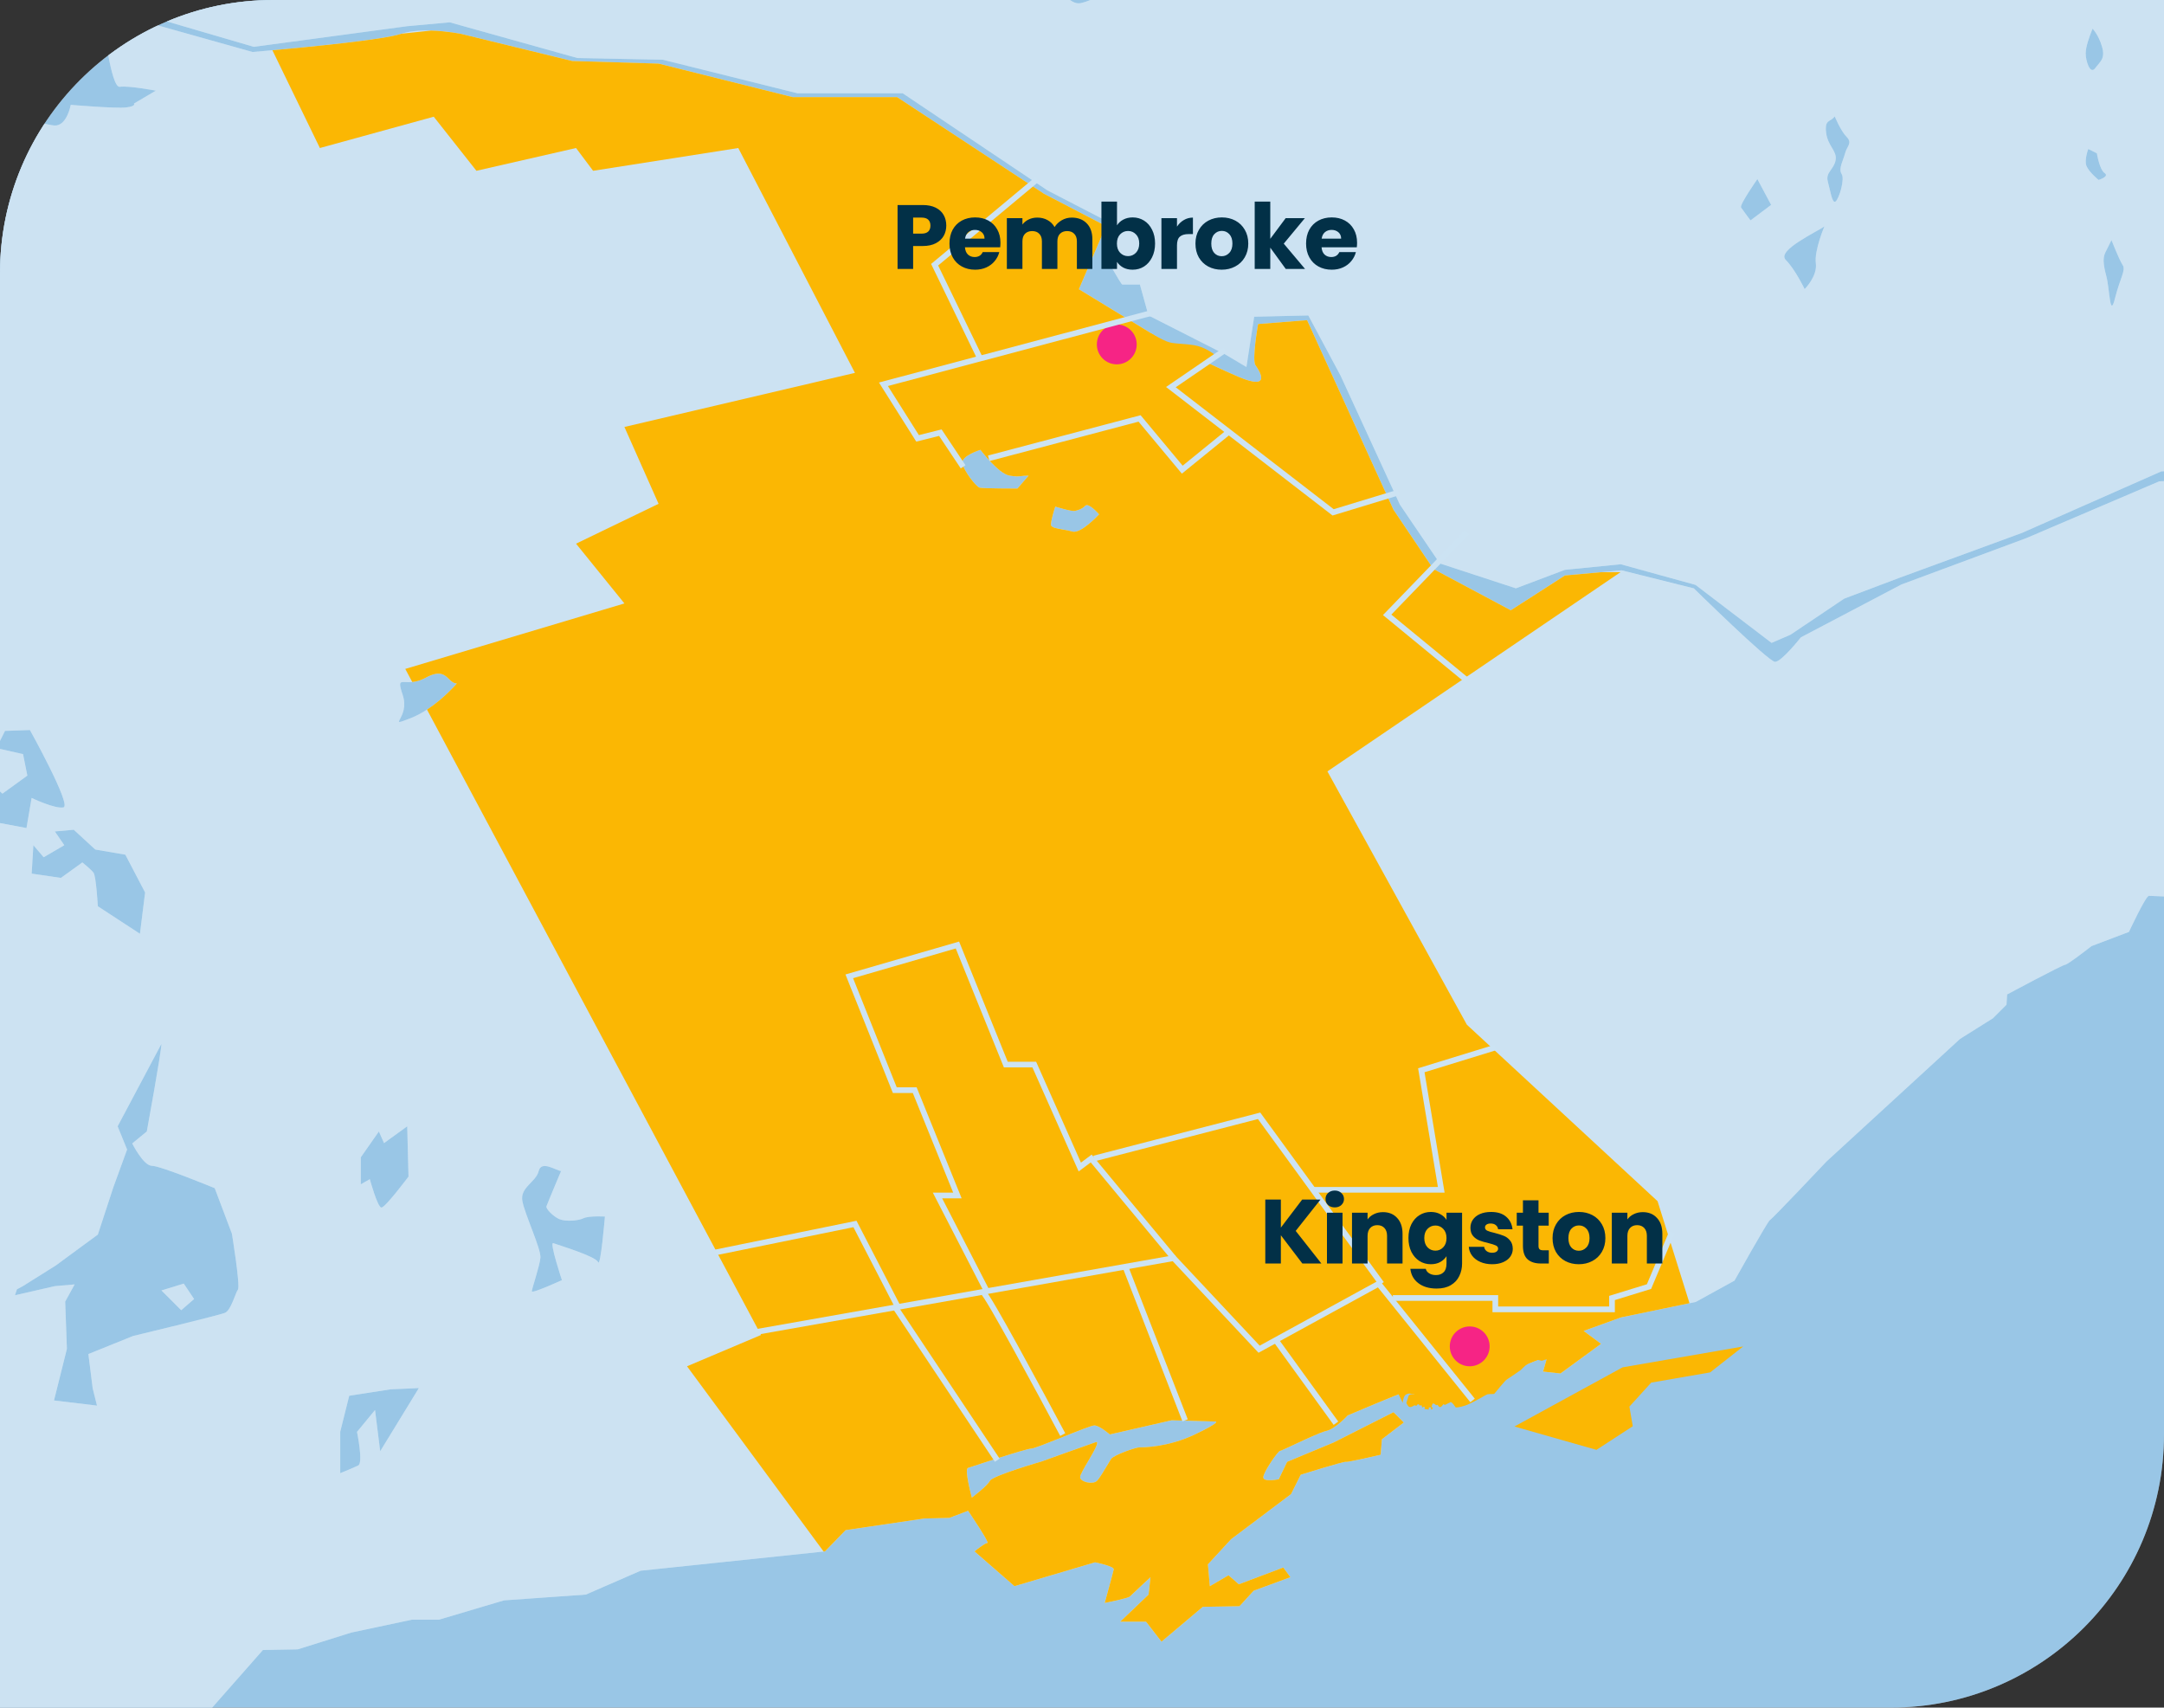 <svg width="346" height="273" viewBox="0 0 346 273" fill="none" xmlns="http://www.w3.org/2000/svg">
<rect x="0" y="0" width="346" height="273" fill="#333333" stroke="none"/>
<g clip-path="url(#clip0_911_2937)">
<path d="M0 43.686C0 19.559 19.559 0 43.686 0H346V229.314C346 253.441 326.441 273 302.314 273H0V43.686Z" fill="white"/>
<path d="M0 43.686C0 19.559 19.559 0 43.686 0H346V229.314C346 253.441 326.441 273 302.314 273H0V43.686Z" fill="#0071C2" fill-opacity="0.4"/>
<g clip-path="url(#clip1_911_2937)">
<path d="M-23.844 -67.242C-23.866 -65.294 -23.866 -67.5 -23.796 -67.285C-23.656 -66.871 -22.423 -62.199 -22.423 -62.199L-27.369 -58.076L-27.784 -52.032L-30.943 -52.856C-30.943 -52.856 -29.431 -55.331 -29.431 -56.564C-29.431 -57.796 -30.12 -57.527 -30.394 -58.625C-30.669 -59.723 -32.595 -57.662 -32.595 -57.662L-32.046 -54.912L-32.461 -50.789L-34.662 -51.338L-34.802 -56.973L-32.192 -61.785L-33.247 -67.107L-347.284 -66.984C-350.292 -67.549 -354.162 -68.259 -354.565 -68.259C-355.217 -68.264 -369.441 -66.047 -369.441 -66.047L-366.401 -64.142C-366.401 -64.142 -366.04 -60.175 -365.938 -60.019C-365.835 -59.863 -362.848 -58.474 -362.848 -58.474L-363.004 -61.101L-359.964 -62.855L-355.739 -61.101L-348.78 -62.323L-343.425 -58.631L-345.072 -48.738C-345.072 -48.738 -346.449 -49.772 -347.65 -49.39C-348.952 -50.498 -351.826 -53.071 -351.826 -53.071L-354.302 -51.833L-354.506 -48.846C-354.506 -48.846 -356.309 -50.03 -356.411 -49.826C-356.514 -49.621 -357.596 -48.071 -357.698 -47.248C-357.8 -46.424 -358.726 -44.105 -358.726 -43.948C-358.726 -43.792 -357.902 -41.682 -357.848 -41.37C-357.795 -41.058 -358.57 -39.411 -358.726 -39.363C-358.882 -39.309 -357.488 -35.757 -357.488 -35.757C-357.488 -35.757 -354.086 -36.22 -354.086 -37.043C-354.086 -37.867 -354.14 -42.813 -353.828 -43.071C-353.521 -43.33 -349.705 -43.792 -349.549 -43.588C-349.517 -43.55 -349.442 -43.389 -349.334 -43.163C-349.087 -38.9 -347.951 -33.9 -347.951 -33.9C-347.951 -33.9 -348.774 -34.724 -353.311 -31.015C-357.848 -27.307 -366.088 -25.246 -363.618 -21.947C-361.142 -18.647 -356.611 -14.525 -354.549 -13.287C-352.488 -12.049 -340.12 -15.763 -340.12 -15.763C-340.12 -15.763 -332.698 -20.709 -330.228 -21.123C-327.752 -21.538 -319.921 -15.763 -320.745 -13.701C-321.568 -11.64 -323.22 -4.633 -323.22 -4.633C-323.22 -4.633 -327.343 -5.456 -325.282 -1.333C-323.22 2.789 -315.799 4.436 -315.799 4.436C-315.799 4.436 -313.737 3.613 -310.029 4.022C-306.321 4.431 -307.144 4.022 -304.669 6.907C-302.193 9.791 -292.715 12.267 -292.715 12.267C-281.585 10.206 -279.109 10.62 -274.987 13.505C-270.864 16.39 -271.278 16.804 -267.565 17.213C-263.856 17.628 -257.258 14.328 -252.312 15.975C-247.366 17.622 -239.121 20.512 -239.121 20.512L-237.883 15.975C-237.883 15.975 -220.154 18.037 -227.167 15.975C-234.174 13.914 -216.037 16.39 -216.037 16.39V18.037C-216.037 20.098 -195.424 19.274 -195.424 19.274L-190.063 21.75L-185.117 25.873C-185.117 25.873 -179.348 25.459 -177.695 26.287C-176.048 27.111 -168.212 27.111 -168.212 27.111L-158.32 28.758C-158.32 28.758 -149.251 28.758 -149.251 29.995C-149.251 31.233 -158.734 35.356 -158.734 35.356L-144.305 38.241L-141.006 37.826C-141.006 37.826 -143.482 31.642 -137.298 34.942C-131.114 38.241 -128.229 39.888 -126.582 40.711C-124.935 41.535 -118.337 41.535 -117.099 41.535C-115.861 41.535 -102.261 41.949 -102.261 41.949C-102.261 41.949 -89.069 43.596 -88.655 44.834C-88.24 46.072 -89.893 51.018 -84.947 49.78C-80.001 48.542 -76.701 48.133 -76.701 48.133C-76.701 48.133 -71.341 55.555 -70.932 56.793C-70.517 58.031 -71.755 65.452 -70.932 67.923C-70.108 70.398 -63.51 77.406 -62.686 78.638C-61.863 79.871 -65.571 81.938 -60.625 83.585C-55.679 85.231 -51.556 85.646 -51.556 85.646L-52.794 91.415C-52.794 91.415 -55.883 91.001 -53.618 95.021C-51.352 99.042 -50.835 100.791 -49.597 102.029C-48.359 103.267 -46.815 100.484 -45.577 102.648C-44.339 104.811 -35.992 107.594 -35.889 107.185C-35.787 106.776 -35.787 102.239 -35.373 102.034C-34.958 101.83 -30.222 99.047 -28.365 101.932C-26.508 104.817 -24.447 105.64 -25.685 106.98C-26.923 108.32 -33.618 107.497 -33.93 107.804C-34.242 108.111 -34.237 108.939 -34.754 109.246C-35.27 109.553 -37.332 104.919 -38.462 109.865C-39.597 114.811 -34.339 118.525 -33.925 118.627C-33.51 118.729 -30.728 118.32 -31.142 119.655C-31.557 120.995 -34.027 121.302 -32.585 121.921C-31.142 122.54 -27.945 123.675 -28.155 124.908C-28.36 126.146 -29.7 126.867 -28.672 127.793C-27.644 128.718 -27.025 128.616 -26.508 129.133C-25.992 129.649 -24.033 129.031 -26.713 130.371C-29.393 131.711 -30.217 130.473 -30.217 131.915C-30.217 133.358 -30.835 132.943 -29.598 133.977C-28.36 135.01 -24.754 134.493 -24.549 135.112C-24.345 135.731 -24.651 138.099 -23.414 139.542C-22.176 140.984 -19.705 142.426 -19.189 144.385C-18.672 146.345 -16.713 150.155 -16.509 150.569C-16.304 150.984 -16.202 144.488 -14.243 146.861C-12.284 149.229 -9.399 151.188 -10.534 152.529C-11.67 153.869 -13.834 153.147 -13.731 154.175C-13.629 155.203 -7.65 159.536 -7.65 159.536C-7.65 159.536 -6.105 162.835 -5.384 163.761C-4.663 164.687 0.283 166.646 -0.642 167.469C-1.568 168.293 -3.01 169.53 -3.941 169.326C-4.872 169.121 -6.207 165.924 -7.962 167.469C-9.716 169.014 -10.847 169.224 -10.847 169.224C-10.847 169.224 -10.54 167.577 -13.215 167.986C-15.895 168.4 -18.263 169.843 -17.337 168.19C-16.412 166.538 -14.555 164.789 -15.174 164.17C-15.793 163.551 -17.44 161.285 -18.371 162.625C-19.296 163.965 -19.399 166.646 -19.915 164.891C-20.432 163.137 -21.977 163.034 -20.432 162.313C-18.887 161.592 -17.547 160.559 -17.547 160.252C-17.547 159.945 -20.534 157.469 -20.846 157.572C-21.159 157.674 -25.997 159.633 -25.997 159.633L-26.82 162.313L-29.189 161.075C-29.189 161.075 -32.794 161.592 -33.107 162.83C-33.419 164.068 -34.135 167.157 -34.135 167.571C-34.135 167.986 -25.992 171.592 -25.583 173.136C-25.168 174.681 -20.739 178.287 -21.46 180.66C-22.181 183.029 -22.181 186.021 -23.005 188.185C-23.828 190.348 -31.148 197.872 -31.148 197.872C-31.148 197.872 -33.107 198.389 -34.754 196.634C-36.401 194.88 -38.257 191.688 -41.352 191.688C-44.447 191.688 -46.815 191.995 -48.564 191.172C-50.319 190.348 -52.068 190.553 -53.715 189.315C-55.361 188.077 -56.911 186.016 -58.456 185.709C-60.001 185.402 -62.164 184.471 -65.361 183.648C-68.558 182.824 -70.103 179.729 -70.307 178.389C-70.512 177.049 -70.824 172.517 -70.824 172.517L-75.049 170.973C-75.049 170.973 -79.586 170.047 -80.614 171.387C-81.642 172.727 -84.015 174.686 -85.356 176.333C-86.696 177.98 -88.445 181.694 -89.274 182.205C-90.103 182.716 -93.913 184.471 -93.913 184.164C-93.913 183.857 -92.471 179.627 -91.233 177.055C-89.995 174.477 -88.757 170.973 -89.069 170.252C-89.376 169.53 -91.749 166.543 -91.749 165.305C-91.749 164.068 -96.287 162.109 -97.417 162.421C-98.547 162.733 -103.703 166.339 -104.424 167.06C-105.145 167.781 -107.309 171.489 -107.621 169.638C-107.928 167.781 -107.207 165.413 -106.281 164.487C-105.355 163.562 -99.683 158.82 -99.376 158.099C-99.069 157.378 -97.621 155.935 -97.933 154.493C-98.246 153.051 -98.036 149.956 -98.036 149.956L-95.56 147.588L-100.302 145.527L-101.023 149.132L-99.887 152.329C-99.887 152.329 -101.534 153.67 -101.846 153.874C-102.153 154.079 -104.935 152.329 -104.935 152.329C-104.935 152.329 -103.289 149.445 -105.35 150.064C-107.411 150.682 -108.956 152.023 -108.956 151.71C-108.956 151.398 -106.997 146.867 -106.997 146.867L-109.058 146.35L-112.46 146.248L-110.705 143.051L-115.032 140.683L-116.06 141.608C-116.06 141.608 -116.679 142.023 -116.781 140.473C-116.884 138.928 -116.06 136.043 -116.265 135.214C-116.469 134.391 -117.912 132.846 -118.121 132.432C-118.326 132.018 -121.83 126.969 -121.83 126.56C-121.83 126.151 -120.802 120.581 -120.802 120.581L-118.326 117.9C-118.326 117.9 -123.068 116.872 -124.198 117.384C-125.328 117.895 -125.436 118.412 -126.157 118.622C-126.878 118.826 -132.029 118.622 -132.029 118.622C-132.029 118.622 -135.845 117.486 -136.151 117.486C-136.458 117.486 -142.75 117.9 -143.159 117.588C-143.573 117.282 -146.356 115.425 -146.356 115.425L-148.622 120.785L-145.118 122.228L-141.2 123.256L-139.86 122.534L-140.785 128.923L-133.057 134.074L-129.348 143.659L-123.886 144.38L-123.471 147.163C-123.471 147.163 -124.09 152.109 -124.09 152.523C-124.09 152.938 -119.865 160.768 -119.246 160.768C-118.627 160.768 -117.389 163.244 -117.389 163.244C-117.389 163.244 -118.525 165.924 -118.525 166.333C-118.525 166.743 -116.362 170.354 -116.362 171.177C-116.362 172.001 -117.599 175.3 -117.599 175.3C-117.599 175.3 -119.865 174.374 -119.865 174.783C-119.865 175.192 -118.008 181.791 -117.702 182.205C-117.395 182.62 -125.43 194.88 -125.43 194.88L-126.77 202.404L-134.811 204.88C-134.811 204.88 -140.995 211.478 -141.2 212.092C-141.404 212.711 -140.478 218.48 -140.478 218.48L-141.819 223.631C-141.819 223.631 -153.982 238.162 -153.67 239.809C-153.363 241.456 -148.622 255.369 -148.519 258.77C-148.417 262.172 -148.934 275.261 -149.24 276.186C-149.547 277.112 -150.268 282.166 -149.962 283.71C-149.655 285.255 -149.757 296.8 -149.655 297.623C-149.553 298.447 -150.79 309.889 -150.79 309.889C-150.79 309.889 -157.179 320.712 -158.519 321.433C-159.859 322.154 -169.132 326.277 -169.132 326.277L-171.813 325.351L-172.329 329.474L-184.385 341.53C-184.385 341.53 -195.827 347.299 -196.236 347.299C-196.645 347.299 -201.08 346.374 -201.183 347.606C-201.285 348.844 -202.42 355.13 -202.523 355.539C-202.625 355.954 -204.998 358.941 -205.203 361.411C-205.407 363.887 -205.305 370.173 -205.305 370.48C-205.305 370.787 -209.326 378.413 -209.53 379.651C-209.735 380.889 -211.591 388.72 -211.591 388.72L-216.952 391.604L-220.149 392.632L-215.822 393.149C-215.822 393.149 -214.482 396.136 -214.277 396.448C-214.073 396.76 -205.827 396.755 -205.827 396.755L-204.18 397.783C-204.18 397.783 -201.398 411.389 -201.398 411.798C-201.398 412.207 -207.167 416.437 -207.167 416.437C-207.167 416.437 -216.651 415.199 -218.712 415.199C-220.773 415.199 -229.018 415.614 -229.018 415.614L-235.924 414.688C-235.924 414.688 -238.292 414.069 -241.182 414.069C-244.072 414.069 -246.44 414.376 -246.44 414.376C-246.44 414.376 -250.767 418.192 -250.87 418.498C-250.972 418.805 -253.448 426.022 -253.448 426.022L-252.005 441.377L-248.189 442.303L-238.297 448.692L-221.29 442.508L-213.045 444.155C-213.045 444.155 -208.405 452.814 -208.508 453.223C-208.61 453.638 -207.167 448.175 -207.167 448.175L-203.459 438.073C-203.459 438.073 -197.071 433.127 -196.349 432.201C-195.628 431.275 -175.429 420.759 -175.429 420.759C-175.429 420.759 -168.729 421.276 -167.701 420.963C-166.673 420.657 -164.816 417.562 -164.197 416.426C-163.578 415.291 -159.66 413.439 -159.047 412.718C-158.428 411.997 -157.087 408.181 -157.087 408.181L-130.602 386.023L-123.902 385.716L-116.894 380.049L-89.171 381.077L-66.497 389.118L-57.531 387.982L-55.776 382.11C-55.776 382.11 -51.239 380.464 -50.83 380.464C-50.421 380.464 -49.802 381.906 -49.183 381.491C-48.564 381.077 -47.536 378.295 -47.536 378.295L-40.216 369.226L-28.774 368.09C-28.774 368.09 -24.345 365.614 -24.135 365.927C-23.93 366.233 -23.107 368.192 -22.795 368.09C-22.488 367.988 -18.672 365.308 -18.672 365.308L-12.488 364.689C-12.488 364.689 -10.325 362.423 -10.012 362.423C-9.7 362.423 -4.243 363.451 -4.033 363.144C-3.823 362.837 -2.074 360.98 -1.665 360.98C-1.256 360.98 2.662 363.246 3.179 363.349C3.696 363.451 8.437 362.423 8.437 362.423L10.601 361.083C10.601 361.083 11.527 362.321 12.043 362.321C12.56 362.321 14.928 362.525 14.928 362.525L17.296 359.328H19.562L23.168 360.771L25.644 359.533L31.209 359.43L32.344 360.771C32.344 360.771 33.684 360.049 34.508 359.947C35.331 359.845 39.556 360.152 39.556 360.152L41.618 361.906L45.843 360.464L54.292 358.505L55.428 353.763L48.727 348.613L47.387 344.797L48.415 341.395L45.326 339.953C45.326 339.953 43.264 339.129 43.469 338.715C43.674 338.301 44.605 335.932 44.605 335.932L44.4 334.592L46.462 331.81L44.917 320.68C44.917 320.68 29.562 326.143 28.529 326.449C27.5 326.756 20.181 328.408 20.181 328.408L4.724 324.49L-7.849 319.851L-12.795 320.572L-13.721 316.864L-9.184 313.775L0.606 304.087L5.553 294.399L8.028 290.583L13.287 284.916C13.287 284.916 13.082 281.208 13.593 281.208H16.171L17.511 283.065L24.723 281.003L29.874 277.602L42.037 263.792L47.602 263.689L56.154 261.009L65.842 258.948H70.169L80.578 255.858L93.667 254.933L102.429 251.117L131.907 248.027L135.206 244.626L147.778 242.769L151.799 242.667L154.786 241.531C154.786 241.531 158.29 246.682 157.875 246.682C157.461 246.682 155.814 248.022 155.814 248.022L162.202 253.587L175.087 249.771C175.087 249.771 178.176 250.39 178.074 250.907C177.972 251.424 176.632 256.267 176.632 256.267C176.632 256.267 180.34 255.546 180.652 255.239C180.959 254.933 183.951 252.15 183.951 252.15L183.644 254.933L181.276 257.199L179.113 259.26H183.235L185.711 262.457L192.309 256.892L198.181 256.79L200.447 254.314L206.319 252.15L205.183 250.605L198.074 253.286L196.427 251.843L193.44 253.598L193.133 250.094L196.841 246.074L206.427 238.862L207.971 235.773C207.971 235.773 214.876 233.609 215.183 233.711C215.49 233.814 220.748 232.576 220.748 232.576L220.953 230.1L224.456 227.42L222.81 225.773L213.224 230.617L205.802 233.706L204.462 236.488C204.462 236.488 201.986 237.005 201.986 236.182C201.986 235.358 204.354 231.957 204.667 231.957C204.979 231.957 210.646 229.072 212.089 228.76C213.531 228.448 215.49 226.284 215.49 226.284C215.49 226.284 223.94 222.678 224.354 222.678C224.769 222.678 227.96 223.092 228.579 223.706C229.198 224.32 233.321 222.57 233.321 222.57L238.886 220.202L247.438 216.801L246.716 219.277L249.499 219.583L255.99 214.842L253.207 212.781L259.187 210.617L271.14 208.141L277.324 204.74C277.324 204.74 282.685 195.154 282.991 195.052C283.298 194.95 292.06 185.671 292.06 185.671L313.395 166.091L318.653 162.792L320.817 160.629L320.919 158.982C320.919 158.982 329.783 154.24 330.192 154.24C330.601 154.24 334.417 151.253 334.417 151.253L340.396 148.987C340.396 148.987 343.077 143.218 343.593 143.218C344.11 143.218 350.294 143.524 350.294 143.524L355.24 141.156L362.56 142.292C362.56 142.292 363.652 142.292 365.552 142.281L371.628 140.026L382.344 136.108L382.705 128.379L400.132 112.809L400.433 112.567L413.883 108.697L418.21 104.989C418.21 104.989 415.126 103.39 413.081 102.341C412.279 101.927 411.638 101.598 411.407 101.485C410.584 101.071 403.366 94.273 401.719 93.444C400.073 92.621 377.602 82.933 377.602 82.933L363.378 76.13L345.24 76.954L324.008 86.023L304.014 93.444L287.938 101.894C287.938 101.894 284.848 105.812 283.815 105.812C282.782 105.812 270.828 94.063 270.828 94.063L259.284 91.179L250.215 92.002L241.555 97.567L229.187 90.969L222.799 81.486L208.988 51.185L201.158 51.804C201.158 51.804 200.13 57.573 200.743 58.402C201.357 59.231 203.423 62.525 198.063 60.259C192.702 57.993 185.695 54.279 185.695 54.279L172.504 46.239L176.831 36.136L166.938 30.986L143.44 15.529H126.745L105.309 10.168L91.498 9.754L73.77 5.426C73.77 5.426 67.79 4.189 64.082 5.426C60.374 6.664 40.38 8.311 40.38 8.311L22.032 3.161H16.467C16.467 3.161 17.705 14.086 19.148 13.876C20.59 13.672 24.917 14.495 24.917 14.495L21.413 16.557C21.413 16.557 21.828 16.971 20.175 17.175C18.529 17.38 11.311 16.761 11.311 16.761C11.311 16.761 10.692 20.265 8.631 20.06C6.57 19.856 -0.852 17.38 -0.852 17.38L-14.458 17.175L-25.174 20.679L-27.854 19.032L-21.255 16.767L-18.371 14.291L-24.14 13.263H-36.917L-51.965 19.651L-39.393 10.992L-33.413 5.631V0.889L-22.488 2.951L-9.297 1.923L1.629 0.895C1.629 0.895 6.575 -1.785 7.194 -1.99C7.813 -2.194 12.964 0.071 13.582 0.276C14.201 0.48 18.733 1.099 18.733 1.099L40.584 7.488L65.11 4.189L71.913 3.57L92.316 9.275L105.987 9.549L127.493 14.91H144.328L167.482 30.437L177.31 35.523L176.691 40.883C176.691 40.883 179.231 45.485 179.441 45.485H182.256L183.628 50.431L195.97 56.7L199.29 58.676L200.528 50.636L209.188 50.431L214.338 60.049L223.821 80.662L230.21 90.075L242.373 94.058L250.204 91.103L259.138 90.21L271.092 93.509L283.255 102.782L286.28 101.474L294.87 95.705L303.804 92.336L323.319 85.188L345.579 75.361L364.406 74.607L379.314 81.889L402.058 90.614L413.119 94.666L418.754 92.19L420.54 91.162L424.867 86.286C424.867 86.286 427.343 86.491 427.203 86.765C427.063 87.04 423.081 93.084 423.081 93.084H424.496L423.802 93.649L419.991 94.871L420.347 96.442L421.364 100.92C421.364 100.92 428.646 97.276 429.539 97.346C430.433 97.416 437.44 96.797 438.129 97.142C438.818 97.486 446.234 98.859 446.234 98.859L450.082 93.089L451.525 84.225L454.894 76.669L454.071 69.247L454.345 68.951L457.483 66.41L460.594 60.592C460.594 60.592 462.795 56.744 463.478 56.195C464.167 55.646 466.503 52.762 466.503 52.213C466.503 51.664 471.175 48.09 471.175 48.09L475.432 38.472L478.182 31.325L482.854 30.501C482.854 30.501 484.915 28.3 485.464 27.342C486.013 26.379 488.489 25.421 488.489 25.421C488.489 25.421 489.587 25.421 490.276 24.597C490.964 23.774 491.373 23.634 491.788 23.085C492.202 22.536 488.903 23.085 488.903 23.085L489.178 20.884C489.178 20.884 496.874 12.638 497.697 11.95C498.521 11.261 506.632 7.552 507.041 7.278C507.455 7.003 508.828 7.003 512.401 7.138C515.975 7.278 516.524 7.138 517.213 6.449C517.902 5.76 526.556 -0.284 526.83 -0.698C527.105 -1.113 530.953 -2.211 531.642 -2.62C532.331 -3.034 534.392 -4.955 535.35 -6.193C536.308 -7.431 538.924 -8.529 538.924 -8.944C538.924 -9.229 541.211 -10.176 545.802 -11.828L546.001 -16.231L546.104 -66.731L-23.844 -67.242ZM-270.143 -19.051C-271.999 -17.506 -272.618 -19.358 -272.925 -20.908C-273.232 -22.453 -273.544 -22.765 -269.217 -25.547L-266.741 -22.765C-266.741 -22.765 -268.286 -20.601 -270.143 -19.056V-19.051ZM-248.501 2.283L-252.522 0.739L-252.215 -1.425L-245.724 -0.806L-244.486 0.739L-248.507 2.283H-248.501ZM-135.651 -56.462C-136.577 -56.155 -139.671 -55.843 -139.671 -55.843L-134.413 -62.334L-136.576 -66.042L-133.487 -66.967C-133.487 -66.042 -131.011 -61.402 -131.011 -61.402C-131.011 -61.402 -134.72 -56.763 -135.651 -56.456V-56.462ZM-121.222 15.168C-121.636 15.028 -121.496 12.692 -121.91 12.143C-122.325 11.594 -124.246 13.107 -124.795 13.107C-125.344 13.107 -126.442 11.045 -126.442 11.045L-121.905 8.161L-117.922 7.197L-117.508 9.947C-117.508 9.947 -116.545 11.594 -115.861 11.594C-115.177 11.594 -113.94 14.205 -113.94 14.205C-113.94 14.205 -120.812 15.303 -121.222 15.168ZM-69.694 -36.225C-70.243 -34.713 -71.755 -31.968 -72.579 -32.102C-73.402 -32.237 -74.365 -35.127 -77.25 -35.262C-80.135 -35.402 -82.471 -35.951 -82.611 -36.36C-82.751 -36.774 -83.025 -40.068 -83.025 -40.068L-87.422 -40.342L-83.574 -46.801L-73.682 -45.154L-70.523 -40.757C-70.523 -40.757 -69.15 -37.732 -69.699 -36.22L-69.694 -36.225ZM168.72 80.99C168.72 80.99 171.33 81.814 171.879 81.679C172.428 81.545 172.977 81.405 173.526 80.856C174.075 80.307 175.727 82.228 175.727 82.228C175.727 82.228 172.843 85.388 171.47 84.978C170.098 84.564 168.036 84.564 168.036 83.881C168.036 83.197 168.585 81.405 168.725 80.996L168.72 80.99ZM174.974 227.888C175.797 227.888 177.45 229.33 177.45 229.33L187.342 227.064L194.349 227.269C194.349 227.269 195.377 227.269 191.05 229.33C186.723 231.392 182.805 231.392 182.186 231.392C181.567 231.392 178.063 232.629 177.649 233.248C177.234 233.867 176.002 236.133 175.383 236.752C174.764 237.371 172.703 236.957 172.703 236.133C172.703 235.31 176.411 230.154 175.178 230.568C173.94 230.983 166.519 233.657 166.519 233.657C166.519 233.657 158.688 235.923 158.273 236.747C157.859 237.57 155.389 239.427 155.389 239.427C155.389 239.427 154.151 234.89 154.77 234.685C155.389 234.481 164.043 231.596 164.872 231.596C165.701 231.596 174.145 227.888 174.974 227.888ZM156.766 71.922C156.766 71.922 159.651 75.77 161.438 76.044C163.225 76.319 162.81 76.044 164.463 76.044L162.676 78.106C162.676 78.106 157.181 78.106 156.632 77.966C156.083 77.826 154.156 75.355 153.882 74.118C153.607 72.88 156.766 71.916 156.766 71.916V71.922ZM86.138 187.21C86.552 185.424 89.023 187.21 89.712 187.21C89.712 187.21 87.51 192.431 87.376 192.845C87.236 193.26 88.474 194.492 89.437 194.907C90.4 195.321 92.462 195.181 93.285 194.767C94.109 194.352 96.719 194.492 96.719 194.492C96.719 194.492 96.03 202.738 95.621 201.774C95.207 200.811 89.163 199.024 88.474 198.75C87.785 198.475 89.846 204.659 89.846 204.659C89.846 204.659 85.034 206.86 85.034 206.446C85.034 206.031 86.272 202.463 86.407 201.085C86.547 199.713 83.931 194.212 83.522 192.017C83.108 189.815 85.723 188.992 86.132 187.205L86.138 187.21ZM64.394 111.119C63.157 107.411 64.701 110.193 68.103 108.337C71.504 106.48 71.504 109.262 73.049 109.262C73.049 109.262 69.647 113.283 65.627 114.827C61.606 116.372 65.627 114.827 64.389 111.119H64.394ZM57.694 185.015L60.579 180.892L61.402 182.749L65.11 180.068L65.315 188.109C65.315 188.109 61.606 193.055 60.988 193.055C60.369 193.055 59.131 188.518 59.131 188.518L57.688 189.342V185.015H57.694ZM54.395 228.916L55.837 223.146L62.435 222.118L66.972 221.914L60.788 232.016L59.965 225.418L57.08 228.921C57.08 228.921 58.108 233.867 57.285 234.282C56.461 234.696 54.4 235.52 54.4 235.52V228.921L54.395 228.916ZM25.811 166.872C25.811 168.11 23.475 180.887 23.475 180.887L21.139 182.808C21.139 182.808 22.926 186.382 24.298 186.382C25.671 186.382 34.33 189.955 34.33 189.955L37.081 197.237C37.081 197.237 38.453 205.617 38.044 206.171C37.63 206.72 36.946 209.471 35.983 209.88C35.019 210.294 21.279 213.588 21.279 213.588L14.132 216.473L14.82 221.968L15.509 224.718L8.636 223.894L10.698 215.649L10.423 208.093L11.936 205.343L8.776 205.617L2.391 207.077L2.708 206.125L3.66 205.617L8.911 202.323L15.644 197.377L18.12 189.821L20.321 183.777L18.808 180.068L25.816 166.877L25.811 166.872ZM11.796 132.658L15.229 135.817L20.041 136.641L23.2 142.685L22.377 149.283L15.644 144.886C15.644 144.886 15.369 140.074 14.955 139.525C14.54 138.977 13.168 137.879 13.168 137.879L9.734 140.354L5.063 139.665L5.337 135.128L6.984 137.05L10.283 135.128L8.771 132.927L11.796 132.653V132.658ZM-6.342 116.442L-4.28 118.503L-4.829 122.211L0.391 126.883L4.374 123.998L3.685 120.565L-0.572 119.601L0.8 116.851L4.783 116.711C4.783 116.711 11.516 128.804 10.143 129.079C8.771 129.353 5.057 127.567 5.057 127.567L4.234 132.378L-0.163 131.555L-8.543 122.76L-6.342 116.442ZM60.444 -29.218C59.895 -29.078 56.87 -29.078 56.187 -29.078C55.503 -29.078 55.223 -30.316 54.4 -31.414C53.577 -32.511 51.65 -32.651 50.277 -32.651C48.905 -32.651 51.924 -35.536 51.924 -35.536L53.022 -33.889C53.022 -33.889 55.358 -32.242 55.772 -32.377C56.187 -32.517 59.62 -33.749 59.62 -33.749C59.62 -33.749 60.718 -32.102 63.054 -31.139C65.39 -30.176 60.993 -29.352 60.444 -29.218ZM75.282 -46.532C73.221 -45.843 70.611 -47.355 70.196 -47.355C69.782 -47.355 67.861 -49.002 67.446 -49.142C67.032 -49.282 66.623 -49.556 65.799 -49.831C64.976 -50.105 59.615 -51.478 59.201 -52.032C58.786 -52.581 59.75 -55.466 59.75 -55.466C59.75 -55.466 54.529 -58.625 54.115 -58.491C53.7 -58.351 52.193 -59.589 51.639 -57.667C51.09 -55.746 52.877 -56.295 53.011 -55.057C53.151 -53.819 52.871 -53.41 52.597 -52.721C52.322 -52.032 51.908 -51.758 51.908 -50.8C51.908 -49.842 54.109 -49.013 55.067 -49.013C56.025 -49.013 57.818 -49.153 58.227 -48.189C58.636 -47.226 58.227 -45.854 57.129 -45.579C56.031 -45.305 56.031 -46.403 54.927 -45.03C53.83 -43.658 53.415 -43.383 53.415 -43.383C53.415 -43.383 52.866 -46.408 52.452 -46.682C52.037 -46.957 50.53 -47.78 49.976 -48.469C49.427 -49.158 49.427 -51.494 49.427 -51.494L51.628 -54.928L48.194 -58.776L46.682 -60.014L49.707 -61.112L48.469 -64.546C48.469 -64.546 44.346 -65.369 44.761 -64.271C45.175 -63.173 46.547 -61.661 46.547 -61.661C46.547 -61.661 47.236 -61.386 46.408 -61.112C45.584 -60.837 44.206 -61.252 44.206 -61.252C44.206 -61.252 42.419 -62.075 41.87 -62.075H39.809C39.809 -62.075 38.846 -63.447 38.162 -63.722C37.473 -63.996 35.138 -64.271 35.138 -64.271L35.278 -66.192L36.65 -66.741C36.65 -66.741 44.346 -68.254 45.993 -67.565C47.64 -66.876 50.116 -66.467 50.116 -66.467C50.939 -65.369 52.452 -62.619 53.001 -62.07C53.55 -61.521 57.123 -60.283 57.672 -59.734C58.221 -59.185 59.459 -56.435 60.282 -55.751C61.106 -55.068 62.069 -54.928 62.484 -54.104C62.898 -53.281 66.466 -50.671 66.466 -50.671L70.589 -50.122L72.65 -49.298L75.401 -51.359L75.95 -49.024C75.95 -49.024 77.322 -47.237 75.261 -46.548L75.282 -46.532ZM134.162 -59.034C132.515 -56.973 131.896 -58.006 131.686 -55.326C131.482 -52.646 131.686 -51.203 131.891 -50.584C132.095 -49.965 129.625 -49.761 129.625 -51.203C129.625 -52.646 130.448 -56.973 130.448 -56.973L127.768 -59.449L126.326 -66.047C126.945 -63.571 130.244 -59.244 130.244 -59.244C130.244 -59.244 135.809 -61.101 134.162 -59.04V-59.034ZM172.498 0.534C171.47 0.534 170.851 -0.289 170.022 -0.704C169.204 -1.113 167.977 -2.544 168.166 -3.169C167.676 -3.056 167.342 -2.975 167.342 -2.975L168.166 -3.179C168.166 -3.179 168.166 -3.174 168.166 -3.169C169.226 -3.411 171.034 -3.798 171.879 -3.798C173.117 -3.798 176.825 -1.118 176.825 -1.118C176.825 -1.118 173.526 0.529 172.498 0.529V0.534ZM279.886 35.232C279.886 35.232 278.648 33.585 278.374 33.171C278.099 32.757 280.984 28.634 280.984 28.634L283.185 32.757L279.886 35.232ZM282.362 -39.11C281.398 -39.384 281.398 -43.647 280.989 -44.605C280.575 -45.568 278.239 -46.666 275.769 -46.666C273.298 -46.666 274.531 -44.88 274.396 -44.331C274.256 -43.782 272.195 -39.794 271.097 -38.97C269.999 -38.147 270.134 -39.245 269.036 -40.068C267.938 -40.891 269.859 -43.502 270.823 -45.288C271.786 -47.075 271.646 -46.801 272.884 -47.899C274.122 -48.997 273.433 -48.862 274.122 -53.808C274.811 -58.754 274.122 -53.808 275.634 -54.497C277.147 -55.186 278.659 -53.948 279.068 -53.948C279.477 -53.948 280.58 -50.374 281.678 -51.198C282.776 -52.022 282.916 -52.71 283.74 -55.321C284.563 -57.931 284.014 -57.657 284.838 -59.858C285.661 -62.059 285.526 -65.493 287.173 -67.963L288.686 -66.451C288.686 -66.451 289.784 -64.115 289.784 -63.7C289.784 -63.286 288.137 -60.816 287.582 -60.267C287.033 -59.718 286.345 -57.791 286.345 -57.791C286.345 -57.791 286.07 -54.217 286.07 -53.668C286.07 -53.119 286.759 -52.98 288.546 -53.943C290.333 -54.906 289.644 -54.766 290.333 -55.041C291.022 -55.315 290.607 -51.742 290.607 -51.742C290.607 -51.742 290.058 -47.759 291.022 -46.656C291.985 -45.552 289.1 -42.398 289.1 -42.398C289.1 -42.398 288.137 -42.258 285.941 -42.124C283.74 -41.984 285.252 -40.337 285.252 -40.337C285.252 -40.337 286.899 -37.587 287.588 -37.587C288.277 -37.587 288.002 -34.428 288.002 -34.428C288.002 -34.428 286.355 -35.391 285.941 -36.489C285.526 -37.587 283.331 -38.825 282.367 -39.099L282.362 -39.11ZM290.333 42.1C290.607 44.161 288.546 46.222 288.546 46.222C288.546 46.222 287.033 43.063 285.521 41.551C284.009 40.038 290.607 37.014 291.705 36.19C291.705 36.19 290.058 40.038 290.333 42.1ZM295.004 24.511C294.73 25.609 293.906 26.987 294.455 27.81C295.004 28.634 294.041 31.793 293.492 32.208C292.943 32.622 292.668 30.561 292.254 29.048C291.84 27.536 293.217 27.127 293.492 25.614C293.766 24.102 292.254 23.413 291.979 21.217C291.705 19.016 292.668 19.57 293.352 18.607C293.352 18.607 294.315 20.943 295.273 21.906C296.231 22.87 295.273 23.419 294.999 24.517L295.004 24.511ZM300.09 -56.289C299.267 -56.289 295.419 -55.875 295.419 -56.289C295.419 -56.704 296.517 -59.174 296.931 -60.138C297.345 -61.101 300.779 -63.711 301.054 -64.12L302.701 -62.199C302.701 -62.199 300.914 -56.289 300.09 -56.289ZM333.62 26.573C333.206 25.609 333.895 23.822 333.895 23.822L335.267 24.511C335.267 24.511 335.682 27.122 336.505 27.671C337.329 28.219 335.542 28.768 335.542 28.768C335.542 28.768 334.029 27.53 333.62 26.567V26.573ZM333.48 8.57C333.48 7.472 334.029 5.959 334.578 4.587C334.578 4.587 335.542 5.55 336.091 7.472C336.64 9.393 335.816 9.807 334.993 10.905C334.169 12.003 333.48 9.668 333.48 8.57ZM338.152 47.735C337.329 51.034 337.329 46.222 336.78 44.161C336.231 42.1 336.231 41.136 336.64 40.313C337.054 39.489 337.603 38.392 337.603 38.392C337.603 38.392 338.841 41.551 339.39 42.374C339.939 43.198 338.976 44.435 338.152 47.735ZM340.902 -27.845C341.451 -26.333 340.488 -27.296 338.567 -26.882C336.645 -26.468 336.505 -27.705 334.718 -28.803C332.932 -29.901 334.029 -30.176 334.578 -31.414C335.127 -32.651 334.853 -34.164 334.853 -35.811C334.853 -37.458 337.603 -38.012 339.11 -39.11L339.385 -34.713C339.385 -34.713 341.031 -33.2 341.171 -32.651C341.311 -32.102 340.348 -31.005 340.073 -30.59C339.799 -30.176 340.348 -29.352 340.897 -27.84L340.902 -27.845ZM345.988 -5.72C345.574 -5.445 343.378 -4.073 342.964 -4.207C342.549 -4.347 342.415 -5.445 342.689 -8.744C342.964 -12.044 345.574 -10.257 346.397 -10.666C346.397 -10.666 346.397 -5.994 345.983 -5.72H345.988ZM440.664 -47.495L433.861 -46.672L431.8 -44.815C431.8 -44.815 433.656 -41.726 435.303 -41.726C436.95 -41.726 436.541 -38.841 436.541 -38.841L431.391 -41.93L427.682 -42.135L426.24 -34.923C426.24 -34.923 423.974 -36.161 424.383 -36.984C424.798 -37.807 425.207 -40.902 425.411 -41.93C425.616 -42.958 426.03 -44.815 426.03 -44.815C426.03 -44.815 425.411 -46.876 424.792 -48.114C424.173 -49.352 425.616 -51.203 425.616 -51.203L427.677 -48.728L428.705 -46.462C428.705 -46.462 431.59 -47.081 432.828 -48.109L433.856 -48.728L432.413 -51.408L433.651 -52.85L436.331 -49.347C436.331 -49.347 437.774 -49.142 439.421 -49.142C441.068 -49.142 440.659 -47.495 440.659 -47.495H440.664Z" fill="white"/>
<path d="M-23.844 -67.242C-23.866 -65.294 -23.866 -67.5 -23.796 -67.285C-23.656 -66.871 -22.423 -62.199 -22.423 -62.199L-27.369 -58.076L-27.784 -52.032L-30.943 -52.856C-30.943 -52.856 -29.431 -55.331 -29.431 -56.564C-29.431 -57.796 -30.12 -57.527 -30.394 -58.625C-30.669 -59.723 -32.595 -57.662 -32.595 -57.662L-32.046 -54.912L-32.461 -50.789L-34.662 -51.338L-34.802 -56.973L-32.192 -61.785L-33.247 -67.107L-347.284 -66.984C-350.292 -67.549 -354.162 -68.259 -354.565 -68.259C-355.217 -68.264 -369.441 -66.047 -369.441 -66.047L-366.401 -64.142C-366.401 -64.142 -366.04 -60.175 -365.938 -60.019C-365.835 -59.863 -362.848 -58.474 -362.848 -58.474L-363.004 -61.101L-359.964 -62.855L-355.739 -61.101L-348.78 -62.323L-343.425 -58.631L-345.072 -48.738C-345.072 -48.738 -346.449 -49.772 -347.65 -49.39C-348.952 -50.498 -351.826 -53.071 -351.826 -53.071L-354.302 -51.833L-354.506 -48.846C-354.506 -48.846 -356.309 -50.03 -356.411 -49.826C-356.514 -49.621 -357.596 -48.071 -357.698 -47.248C-357.8 -46.424 -358.726 -44.105 -358.726 -43.948C-358.726 -43.792 -357.902 -41.682 -357.848 -41.37C-357.795 -41.058 -358.57 -39.411 -358.726 -39.363C-358.882 -39.309 -357.488 -35.757 -357.488 -35.757C-357.488 -35.757 -354.086 -36.22 -354.086 -37.043C-354.086 -37.867 -354.14 -42.813 -353.828 -43.071C-353.521 -43.33 -349.705 -43.792 -349.549 -43.588C-349.517 -43.55 -349.442 -43.389 -349.334 -43.163C-349.087 -38.9 -347.951 -33.9 -347.951 -33.9C-347.951 -33.9 -348.774 -34.724 -353.311 -31.015C-357.848 -27.307 -366.088 -25.246 -363.618 -21.947C-361.142 -18.647 -356.611 -14.525 -354.549 -13.287C-352.488 -12.049 -340.12 -15.763 -340.12 -15.763C-340.12 -15.763 -332.698 -20.709 -330.228 -21.123C-327.752 -21.538 -319.921 -15.763 -320.745 -13.701C-321.568 -11.64 -323.22 -4.633 -323.22 -4.633C-323.22 -4.633 -327.343 -5.456 -325.282 -1.333C-323.22 2.789 -315.799 4.436 -315.799 4.436C-315.799 4.436 -313.737 3.613 -310.029 4.022C-306.321 4.431 -307.144 4.022 -304.669 6.907C-302.193 9.791 -292.715 12.267 -292.715 12.267C-281.585 10.206 -279.109 10.62 -274.987 13.505C-270.864 16.39 -271.278 16.804 -267.565 17.213C-263.856 17.628 -257.258 14.328 -252.312 15.975C-247.366 17.622 -239.121 20.512 -239.121 20.512L-237.883 15.975C-237.883 15.975 -220.154 18.037 -227.167 15.975C-234.174 13.914 -216.037 16.39 -216.037 16.39V18.037C-216.037 20.098 -195.424 19.274 -195.424 19.274L-190.063 21.75L-185.117 25.873C-185.117 25.873 -179.348 25.459 -177.695 26.287C-176.048 27.111 -168.212 27.111 -168.212 27.111L-158.32 28.758C-158.32 28.758 -149.251 28.758 -149.251 29.995C-149.251 31.233 -158.734 35.356 -158.734 35.356L-144.305 38.241L-141.006 37.826C-141.006 37.826 -143.482 31.642 -137.298 34.942C-131.114 38.241 -128.229 39.888 -126.582 40.711C-124.935 41.535 -118.337 41.535 -117.099 41.535C-115.861 41.535 -102.261 41.949 -102.261 41.949C-102.261 41.949 -89.069 43.596 -88.655 44.834C-88.24 46.072 -89.893 51.018 -84.947 49.78C-80.001 48.542 -76.701 48.133 -76.701 48.133C-76.701 48.133 -71.341 55.555 -70.932 56.793C-70.517 58.031 -71.755 65.452 -70.932 67.923C-70.108 70.398 -63.51 77.406 -62.686 78.638C-61.863 79.871 -65.571 81.938 -60.625 83.585C-55.679 85.231 -51.556 85.646 -51.556 85.646L-52.794 91.415C-52.794 91.415 -55.883 91.001 -53.618 95.021C-51.352 99.042 -50.835 100.791 -49.597 102.029C-48.359 103.267 -46.815 100.484 -45.577 102.648C-44.339 104.811 -35.992 107.594 -35.889 107.185C-35.787 106.776 -35.787 102.239 -35.373 102.034C-34.958 101.83 -30.222 99.047 -28.365 101.932C-26.508 104.817 -24.447 105.64 -25.685 106.98C-26.923 108.32 -33.618 107.497 -33.93 107.804C-34.242 108.111 -34.237 108.939 -34.754 109.246C-35.27 109.553 -37.332 104.919 -38.462 109.865C-39.597 114.811 -34.339 118.525 -33.925 118.627C-33.51 118.729 -30.728 118.32 -31.142 119.655C-31.557 120.995 -34.027 121.302 -32.585 121.921C-31.142 122.54 -27.945 123.675 -28.155 124.908C-28.36 126.146 -29.7 126.867 -28.672 127.793C-27.644 128.718 -27.025 128.616 -26.508 129.133C-25.992 129.649 -24.033 129.031 -26.713 130.371C-29.393 131.711 -30.217 130.473 -30.217 131.915C-30.217 133.358 -30.835 132.943 -29.598 133.977C-28.36 135.01 -24.754 134.493 -24.549 135.112C-24.345 135.731 -24.651 138.099 -23.414 139.542C-22.176 140.984 -19.705 142.426 -19.189 144.385C-18.672 146.345 -16.713 150.155 -16.509 150.569C-16.304 150.984 -16.202 144.488 -14.243 146.861C-12.284 149.229 -9.399 151.188 -10.534 152.529C-11.67 153.869 -13.834 153.147 -13.731 154.175C-13.629 155.203 -7.65 159.536 -7.65 159.536C-7.65 159.536 -6.105 162.835 -5.384 163.761C-4.663 164.687 0.283 166.646 -0.642 167.469C-1.568 168.293 -3.01 169.53 -3.941 169.326C-4.872 169.121 -6.207 165.924 -7.962 167.469C-9.716 169.014 -10.847 169.224 -10.847 169.224C-10.847 169.224 -10.54 167.577 -13.215 167.986C-15.895 168.4 -18.263 169.843 -17.337 168.19C-16.412 166.538 -14.555 164.789 -15.174 164.17C-15.793 163.551 -17.44 161.285 -18.371 162.625C-19.296 163.965 -19.399 166.646 -19.915 164.891C-20.432 163.137 -21.977 163.034 -20.432 162.313C-18.887 161.592 -17.547 160.559 -17.547 160.252C-17.547 159.945 -20.534 157.469 -20.846 157.572C-21.159 157.674 -25.997 159.633 -25.997 159.633L-26.82 162.313L-29.189 161.075C-29.189 161.075 -32.794 161.592 -33.107 162.83C-33.419 164.068 -34.135 167.157 -34.135 167.571C-34.135 167.986 -25.992 171.592 -25.583 173.136C-25.168 174.681 -20.739 178.287 -21.46 180.66C-22.181 183.029 -22.181 186.021 -23.005 188.185C-23.828 190.348 -31.148 197.872 -31.148 197.872C-31.148 197.872 -33.107 198.389 -34.754 196.634C-36.401 194.88 -38.257 191.688 -41.352 191.688C-44.447 191.688 -46.815 191.995 -48.564 191.172C-50.319 190.348 -52.068 190.553 -53.715 189.315C-55.361 188.077 -56.911 186.016 -58.456 185.709C-60.001 185.402 -62.164 184.471 -65.361 183.648C-68.558 182.824 -70.103 179.729 -70.307 178.389C-70.512 177.049 -70.824 172.517 -70.824 172.517L-75.049 170.973C-75.049 170.973 -79.586 170.047 -80.614 171.387C-81.642 172.727 -84.015 174.686 -85.356 176.333C-86.696 177.98 -88.445 181.694 -89.274 182.205C-90.103 182.716 -93.913 184.471 -93.913 184.164C-93.913 183.857 -92.471 179.627 -91.233 177.055C-89.995 174.477 -88.757 170.973 -89.069 170.252C-89.376 169.53 -91.749 166.543 -91.749 165.305C-91.749 164.068 -96.287 162.109 -97.417 162.421C-98.547 162.733 -103.703 166.339 -104.424 167.06C-105.145 167.781 -107.309 171.489 -107.621 169.638C-107.928 167.781 -107.207 165.413 -106.281 164.487C-105.355 163.562 -99.683 158.82 -99.376 158.099C-99.069 157.378 -97.621 155.935 -97.933 154.493C-98.246 153.051 -98.036 149.956 -98.036 149.956L-95.56 147.588L-100.302 145.527L-101.023 149.132L-99.887 152.329C-99.887 152.329 -101.534 153.67 -101.846 153.874C-102.153 154.079 -104.935 152.329 -104.935 152.329C-104.935 152.329 -103.289 149.445 -105.35 150.064C-107.411 150.682 -108.956 152.023 -108.956 151.71C-108.956 151.398 -106.997 146.867 -106.997 146.867L-109.058 146.35L-112.46 146.248L-110.705 143.051L-115.032 140.683L-116.06 141.608C-116.06 141.608 -116.679 142.023 -116.781 140.473C-116.884 138.928 -116.06 136.043 -116.265 135.214C-116.469 134.391 -117.912 132.846 -118.121 132.432C-118.326 132.018 -121.83 126.969 -121.83 126.56C-121.83 126.151 -120.802 120.581 -120.802 120.581L-118.326 117.9C-118.326 117.9 -123.068 116.872 -124.198 117.384C-125.328 117.895 -125.436 118.412 -126.157 118.622C-126.878 118.826 -132.029 118.622 -132.029 118.622C-132.029 118.622 -135.845 117.486 -136.151 117.486C-136.458 117.486 -142.75 117.9 -143.159 117.588C-143.573 117.282 -146.356 115.425 -146.356 115.425L-148.622 120.785L-145.118 122.228L-141.2 123.256L-139.86 122.534L-140.785 128.923L-133.057 134.074L-129.348 143.659L-123.886 144.38L-123.471 147.163C-123.471 147.163 -124.09 152.109 -124.09 152.523C-124.09 152.938 -119.865 160.768 -119.246 160.768C-118.627 160.768 -117.389 163.244 -117.389 163.244C-117.389 163.244 -118.525 165.924 -118.525 166.333C-118.525 166.743 -116.362 170.354 -116.362 171.177C-116.362 172.001 -117.599 175.3 -117.599 175.3C-117.599 175.3 -119.865 174.374 -119.865 174.783C-119.865 175.192 -118.008 181.791 -117.702 182.205C-117.395 182.62 -125.43 194.88 -125.43 194.88L-126.77 202.404L-134.811 204.88C-134.811 204.88 -140.995 211.478 -141.2 212.092C-141.404 212.711 -140.478 218.48 -140.478 218.48L-141.819 223.631C-141.819 223.631 -153.982 238.162 -153.67 239.809C-153.363 241.456 -148.622 255.369 -148.519 258.77C-148.417 262.172 -148.934 275.261 -149.24 276.186C-149.547 277.112 -150.268 282.166 -149.962 283.71C-149.655 285.255 -149.757 296.8 -149.655 297.623C-149.553 298.447 -150.79 309.889 -150.79 309.889C-150.79 309.889 -157.179 320.712 -158.519 321.433C-159.859 322.154 -169.132 326.277 -169.132 326.277L-171.813 325.351L-172.329 329.474L-184.385 341.53C-184.385 341.53 -195.827 347.299 -196.236 347.299C-196.645 347.299 -201.08 346.374 -201.183 347.606C-201.285 348.844 -202.42 355.13 -202.523 355.539C-202.625 355.954 -204.998 358.941 -205.203 361.411C-205.407 363.887 -205.305 370.173 -205.305 370.48C-205.305 370.787 -209.326 378.413 -209.53 379.651C-209.735 380.889 -211.591 388.72 -211.591 388.72L-216.952 391.604L-220.149 392.632L-215.822 393.149C-215.822 393.149 -214.482 396.136 -214.277 396.448C-214.073 396.76 -205.827 396.755 -205.827 396.755L-204.18 397.783C-204.18 397.783 -201.398 411.389 -201.398 411.798C-201.398 412.207 -207.167 416.437 -207.167 416.437C-207.167 416.437 -216.651 415.199 -218.712 415.199C-220.773 415.199 -229.018 415.614 -229.018 415.614L-235.924 414.688C-235.924 414.688 -238.292 414.069 -241.182 414.069C-244.072 414.069 -246.44 414.376 -246.44 414.376C-246.44 414.376 -250.767 418.192 -250.87 418.498C-250.972 418.805 -253.448 426.022 -253.448 426.022L-252.005 441.377L-248.189 442.303L-238.297 448.692L-221.29 442.508L-213.045 444.155C-213.045 444.155 -208.405 452.814 -208.508 453.223C-208.61 453.638 -207.167 448.175 -207.167 448.175L-203.459 438.073C-203.459 438.073 -197.071 433.127 -196.349 432.201C-195.628 431.275 -175.429 420.759 -175.429 420.759C-175.429 420.759 -168.729 421.276 -167.701 420.963C-166.673 420.657 -164.816 417.562 -164.197 416.426C-163.578 415.291 -159.66 413.439 -159.047 412.718C-158.428 411.997 -157.087 408.181 -157.087 408.181L-130.602 386.023L-123.902 385.716L-116.894 380.049L-89.171 381.077L-66.497 389.118L-57.531 387.982L-55.776 382.11C-55.776 382.11 -51.239 380.464 -50.83 380.464C-50.421 380.464 -49.802 381.906 -49.183 381.491C-48.564 381.077 -47.536 378.295 -47.536 378.295L-40.216 369.226L-28.774 368.09C-28.774 368.09 -24.345 365.614 -24.135 365.927C-23.93 366.233 -23.107 368.192 -22.795 368.09C-22.488 367.988 -18.672 365.308 -18.672 365.308L-12.488 364.689C-12.488 364.689 -10.325 362.423 -10.012 362.423C-9.7 362.423 -4.243 363.451 -4.033 363.144C-3.823 362.837 -2.074 360.98 -1.665 360.98C-1.256 360.98 2.662 363.246 3.179 363.349C3.696 363.451 8.437 362.423 8.437 362.423L10.601 361.083C10.601 361.083 11.527 362.321 12.043 362.321C12.56 362.321 14.928 362.525 14.928 362.525L17.296 359.328H19.562L23.168 360.771L25.644 359.533L31.209 359.43L32.344 360.771C32.344 360.771 33.684 360.049 34.508 359.947C35.331 359.845 39.556 360.152 39.556 360.152L41.618 361.906L45.843 360.464L54.292 358.505L55.428 353.763L48.727 348.613L47.387 344.797L48.415 341.395L45.326 339.953C45.326 339.953 43.264 339.129 43.469 338.715C43.674 338.301 44.605 335.932 44.605 335.932L44.4 334.592L46.462 331.81L44.917 320.68C44.917 320.68 29.562 326.143 28.529 326.449C27.5 326.756 20.181 328.408 20.181 328.408L4.724 324.49L-7.849 319.851L-12.795 320.572L-13.721 316.864L-9.184 313.775L0.606 304.087L5.553 294.399L8.028 290.583L13.287 284.916C13.287 284.916 13.082 281.208 13.593 281.208H16.171L17.511 283.065L24.723 281.003L29.874 277.602L42.037 263.792L47.602 263.689L56.154 261.009L65.842 258.948H70.169L80.578 255.858L93.667 254.933L102.429 251.117L131.907 248.027L135.206 244.626L147.778 242.769L151.799 242.667L154.786 241.531C154.786 241.531 158.29 246.682 157.875 246.682C157.461 246.682 155.814 248.022 155.814 248.022L162.202 253.587L175.087 249.771C175.087 249.771 178.176 250.39 178.074 250.907C177.972 251.424 176.632 256.267 176.632 256.267C176.632 256.267 180.34 255.546 180.652 255.239C180.959 254.933 183.951 252.15 183.951 252.15L183.644 254.933L181.276 257.199L179.113 259.26H183.235L185.711 262.457L192.309 256.892L198.181 256.79L200.447 254.314L206.319 252.15L205.183 250.605L198.074 253.286L196.427 251.843L193.44 253.598L193.133 250.094L196.841 246.074L206.427 238.862L207.971 235.773C207.971 235.773 214.876 233.609 215.183 233.711C215.49 233.814 220.748 232.576 220.748 232.576L220.953 230.1L224.456 227.42L222.81 225.773L213.224 230.617L205.802 233.706L204.462 236.488C204.462 236.488 201.986 237.005 201.986 236.182C201.986 235.358 204.354 231.957 204.667 231.957C204.979 231.957 210.646 229.072 212.089 228.76C213.531 228.448 215.49 226.284 215.49 226.284C215.49 226.284 223.94 222.678 224.354 222.678C224.769 222.678 227.96 223.092 228.579 223.706C229.198 224.32 233.321 222.57 233.321 222.57L238.886 220.202L247.438 216.801L246.716 219.277L249.499 219.583L255.99 214.842L253.207 212.781L259.187 210.617L271.14 208.141L277.324 204.74C277.324 204.74 282.685 195.154 282.991 195.052C283.298 194.95 292.06 185.671 292.06 185.671L313.395 166.091L318.653 162.792L320.817 160.629L320.919 158.982C320.919 158.982 329.783 154.24 330.192 154.24C330.601 154.24 334.417 151.253 334.417 151.253L340.396 148.987C340.396 148.987 343.077 143.218 343.593 143.218C344.11 143.218 350.294 143.524 350.294 143.524L355.24 141.156L362.56 142.292C362.56 142.292 363.652 142.292 365.552 142.281L371.628 140.026L382.344 136.108L382.705 128.379L400.132 112.809L400.433 112.567L413.883 108.697L418.21 104.989C418.21 104.989 415.126 103.39 413.081 102.341C412.279 101.927 411.638 101.598 411.407 101.485C410.584 101.071 403.366 94.273 401.719 93.444C400.073 92.621 377.602 82.933 377.602 82.933L363.378 76.13L345.24 76.954L324.008 86.023L304.014 93.444L287.938 101.894C287.938 101.894 284.848 105.812 283.815 105.812C282.782 105.812 270.828 94.063 270.828 94.063L259.284 91.179L250.215 92.002L241.555 97.567L229.187 90.969L222.799 81.486L208.988 51.185L201.158 51.804C201.158 51.804 200.13 57.573 200.743 58.402C201.357 59.231 203.423 62.525 198.063 60.259C192.702 57.993 185.695 54.279 185.695 54.279L172.504 46.239L176.831 36.136L166.938 30.986L143.44 15.529H126.745L105.309 10.168L91.498 9.754L73.77 5.426C73.77 5.426 67.79 4.189 64.082 5.426C60.374 6.664 40.38 8.311 40.38 8.311L22.032 3.161H16.467C16.467 3.161 17.705 14.086 19.148 13.876C20.59 13.672 24.917 14.495 24.917 14.495L21.413 16.557C21.413 16.557 21.828 16.971 20.175 17.175C18.529 17.38 11.311 16.761 11.311 16.761C11.311 16.761 10.692 20.265 8.631 20.06C6.57 19.856 -0.852 17.38 -0.852 17.38L-14.458 17.175L-25.174 20.679L-27.854 19.032L-21.255 16.767L-18.371 14.291L-24.14 13.263H-36.917L-51.965 19.651L-39.393 10.992L-33.413 5.631V0.889L-22.488 2.951L-9.297 1.923L1.629 0.895C1.629 0.895 6.575 -1.785 7.194 -1.99C7.813 -2.194 12.964 0.071 13.582 0.276C14.201 0.48 18.733 1.099 18.733 1.099L40.584 7.488L65.11 4.189L71.913 3.57L92.316 9.275L105.987 9.549L127.493 14.91H144.328L167.482 30.437L177.31 35.523L176.691 40.883C176.691 40.883 179.231 45.485 179.441 45.485H182.256L183.628 50.431L195.97 56.7L199.29 58.676L200.528 50.636L209.188 50.431L214.338 60.049L223.821 80.662L230.21 90.075L242.373 94.058L250.204 91.103L259.138 90.21L271.092 93.509L283.255 102.782L286.28 101.474L294.87 95.705L303.804 92.336L323.319 85.188L345.579 75.361L364.406 74.607L379.314 81.889L402.058 90.614L413.119 94.666L418.754 92.19L420.54 91.162L424.867 86.286C424.867 86.286 427.343 86.491 427.203 86.765C427.063 87.04 423.081 93.084 423.081 93.084H424.496L423.802 93.649L419.991 94.871L420.347 96.442L421.364 100.92C421.364 100.92 428.646 97.276 429.539 97.346C430.433 97.416 437.44 96.797 438.129 97.142C438.818 97.486 446.234 98.859 446.234 98.859L450.082 93.089L451.525 84.225L454.894 76.669L454.071 69.247L454.345 68.951L457.483 66.41L460.594 60.592C460.594 60.592 462.795 56.744 463.478 56.195C464.167 55.646 466.503 52.762 466.503 52.213C466.503 51.664 471.175 48.09 471.175 48.09L475.432 38.472L478.182 31.325L482.854 30.501C482.854 30.501 484.915 28.3 485.464 27.342C486.013 26.379 488.489 25.421 488.489 25.421C488.489 25.421 489.587 25.421 490.276 24.597C490.964 23.774 491.373 23.634 491.788 23.085C492.202 22.536 488.903 23.085 488.903 23.085L489.178 20.884C489.178 20.884 496.874 12.638 497.697 11.95C498.521 11.261 506.632 7.552 507.041 7.278C507.455 7.003 508.828 7.003 512.401 7.138C515.975 7.278 516.524 7.138 517.213 6.449C517.902 5.76 526.556 -0.284 526.83 -0.698C527.105 -1.113 530.953 -2.211 531.642 -2.62C532.331 -3.034 534.392 -4.955 535.35 -6.193C536.308 -7.431 538.924 -8.529 538.924 -8.944C538.924 -9.229 541.211 -10.176 545.802 -11.828L546.001 -16.231L546.104 -66.731L-23.844 -67.242ZM-270.143 -19.051C-271.999 -17.506 -272.618 -19.358 -272.925 -20.908C-273.232 -22.453 -273.544 -22.765 -269.217 -25.547L-266.741 -22.765C-266.741 -22.765 -268.286 -20.601 -270.143 -19.056V-19.051ZM-248.501 2.283L-252.522 0.739L-252.215 -1.425L-245.724 -0.806L-244.486 0.739L-248.507 2.283H-248.501ZM-135.651 -56.462C-136.577 -56.155 -139.671 -55.843 -139.671 -55.843L-134.413 -62.334L-136.576 -66.042L-133.487 -66.967C-133.487 -66.042 -131.011 -61.402 -131.011 -61.402C-131.011 -61.402 -134.72 -56.763 -135.651 -56.456V-56.462ZM-121.222 15.168C-121.636 15.028 -121.496 12.692 -121.91 12.143C-122.325 11.594 -124.246 13.107 -124.795 13.107C-125.344 13.107 -126.442 11.045 -126.442 11.045L-121.905 8.161L-117.922 7.197L-117.508 9.947C-117.508 9.947 -116.545 11.594 -115.861 11.594C-115.177 11.594 -113.94 14.205 -113.94 14.205C-113.94 14.205 -120.812 15.303 -121.222 15.168ZM-69.694 -36.225C-70.243 -34.713 -71.755 -31.968 -72.579 -32.102C-73.402 -32.237 -74.365 -35.127 -77.25 -35.262C-80.135 -35.402 -82.471 -35.951 -82.611 -36.36C-82.751 -36.774 -83.025 -40.068 -83.025 -40.068L-87.422 -40.342L-83.574 -46.801L-73.682 -45.154L-70.523 -40.757C-70.523 -40.757 -69.15 -37.732 -69.699 -36.22L-69.694 -36.225ZM168.72 80.99C168.72 80.99 171.33 81.814 171.879 81.679C172.428 81.545 172.977 81.405 173.526 80.856C174.075 80.307 175.727 82.228 175.727 82.228C175.727 82.228 172.843 85.388 171.47 84.978C170.098 84.564 168.036 84.564 168.036 83.881C168.036 83.197 168.585 81.405 168.725 80.996L168.72 80.99ZM174.974 227.888C175.797 227.888 177.45 229.33 177.45 229.33L187.342 227.064L194.349 227.269C194.349 227.269 195.377 227.269 191.05 229.33C186.723 231.392 182.805 231.392 182.186 231.392C181.567 231.392 178.063 232.629 177.649 233.248C177.234 233.867 176.002 236.133 175.383 236.752C174.764 237.371 172.703 236.957 172.703 236.133C172.703 235.31 176.411 230.154 175.178 230.568C173.94 230.983 166.519 233.657 166.519 233.657C166.519 233.657 158.688 235.923 158.273 236.747C157.859 237.57 155.389 239.427 155.389 239.427C155.389 239.427 154.151 234.89 154.77 234.685C155.389 234.481 164.043 231.596 164.872 231.596C165.701 231.596 174.145 227.888 174.974 227.888ZM156.766 71.922C156.766 71.922 159.651 75.77 161.438 76.044C163.225 76.319 162.81 76.044 164.463 76.044L162.676 78.106C162.676 78.106 157.181 78.106 156.632 77.966C156.083 77.826 154.156 75.355 153.882 74.118C153.607 72.88 156.766 71.916 156.766 71.916V71.922ZM86.138 187.21C86.552 185.424 89.023 187.21 89.712 187.21C89.712 187.21 87.51 192.431 87.376 192.845C87.236 193.26 88.474 194.492 89.437 194.907C90.4 195.321 92.462 195.181 93.285 194.767C94.109 194.352 96.719 194.492 96.719 194.492C96.719 194.492 96.03 202.738 95.621 201.774C95.207 200.811 89.163 199.024 88.474 198.75C87.785 198.475 89.846 204.659 89.846 204.659C89.846 204.659 85.034 206.86 85.034 206.446C85.034 206.031 86.272 202.463 86.407 201.085C86.547 199.713 83.931 194.212 83.522 192.017C83.108 189.815 85.723 188.992 86.132 187.205L86.138 187.21ZM64.394 111.119C63.157 107.411 64.701 110.193 68.103 108.337C71.504 106.48 71.504 109.262 73.049 109.262C73.049 109.262 69.647 113.283 65.627 114.827C61.606 116.372 65.627 114.827 64.389 111.119H64.394ZM57.694 185.015L60.579 180.892L61.402 182.749L65.11 180.068L65.315 188.109C65.315 188.109 61.606 193.055 60.988 193.055C60.369 193.055 59.131 188.518 59.131 188.518L57.688 189.342V185.015H57.694ZM54.395 228.916L55.837 223.146L62.435 222.118L66.972 221.914L60.788 232.016L59.965 225.418L57.08 228.921C57.08 228.921 58.108 233.867 57.285 234.282C56.461 234.696 54.4 235.52 54.4 235.52V228.921L54.395 228.916ZM25.811 166.872C25.811 168.11 23.475 180.887 23.475 180.887L21.139 182.808C21.139 182.808 22.926 186.382 24.298 186.382C25.671 186.382 34.33 189.955 34.33 189.955L37.081 197.237C37.081 197.237 38.453 205.617 38.044 206.171C37.63 206.72 36.946 209.471 35.983 209.88C35.019 210.294 21.279 213.588 21.279 213.588L14.132 216.473L14.82 221.968L15.509 224.718L8.636 223.894L10.698 215.649L10.423 208.093L11.936 205.343L8.776 205.617L2.391 207.077L2.708 206.125L3.66 205.617L8.911 202.323L15.644 197.377L18.12 189.821L20.321 183.777L18.808 180.068L25.816 166.877L25.811 166.872ZM11.796 132.658L15.229 135.817L20.041 136.641L23.2 142.685L22.377 149.283L15.644 144.886C15.644 144.886 15.369 140.074 14.955 139.525C14.54 138.977 13.168 137.879 13.168 137.879L9.734 140.354L5.063 139.665L5.337 135.128L6.984 137.05L10.283 135.128L8.771 132.927L11.796 132.653V132.658ZM-6.342 116.442L-4.28 118.503L-4.829 122.211L0.391 126.883L4.374 123.998L3.685 120.565L-0.572 119.601L0.8 116.851L4.783 116.711C4.783 116.711 11.516 128.804 10.143 129.079C8.771 129.353 5.057 127.567 5.057 127.567L4.234 132.378L-0.163 131.555L-8.543 122.76L-6.342 116.442ZM60.444 -29.218C59.895 -29.078 56.87 -29.078 56.187 -29.078C55.503 -29.078 55.223 -30.316 54.4 -31.414C53.577 -32.511 51.65 -32.651 50.277 -32.651C48.905 -32.651 51.924 -35.536 51.924 -35.536L53.022 -33.889C53.022 -33.889 55.358 -32.242 55.772 -32.377C56.187 -32.517 59.62 -33.749 59.62 -33.749C59.62 -33.749 60.718 -32.102 63.054 -31.139C65.39 -30.176 60.993 -29.352 60.444 -29.218ZM75.282 -46.532C73.221 -45.843 70.611 -47.355 70.196 -47.355C69.782 -47.355 67.861 -49.002 67.446 -49.142C67.032 -49.282 66.623 -49.556 65.799 -49.831C64.976 -50.105 59.615 -51.478 59.201 -52.032C58.786 -52.581 59.75 -55.466 59.75 -55.466C59.75 -55.466 54.529 -58.625 54.115 -58.491C53.7 -58.351 52.193 -59.589 51.639 -57.667C51.09 -55.746 52.877 -56.295 53.011 -55.057C53.151 -53.819 52.871 -53.41 52.597 -52.721C52.322 -52.032 51.908 -51.758 51.908 -50.8C51.908 -49.842 54.109 -49.013 55.067 -49.013C56.025 -49.013 57.818 -49.153 58.227 -48.189C58.636 -47.226 58.227 -45.854 57.129 -45.579C56.031 -45.305 56.031 -46.403 54.927 -45.03C53.83 -43.658 53.415 -43.383 53.415 -43.383C53.415 -43.383 52.866 -46.408 52.452 -46.682C52.037 -46.957 50.53 -47.78 49.976 -48.469C49.427 -49.158 49.427 -51.494 49.427 -51.494L51.628 -54.928L48.194 -58.776L46.682 -60.014L49.707 -61.112L48.469 -64.546C48.469 -64.546 44.346 -65.369 44.761 -64.271C45.175 -63.173 46.547 -61.661 46.547 -61.661C46.547 -61.661 47.236 -61.386 46.408 -61.112C45.584 -60.837 44.206 -61.252 44.206 -61.252C44.206 -61.252 42.419 -62.075 41.87 -62.075H39.809C39.809 -62.075 38.846 -63.447 38.162 -63.722C37.473 -63.996 35.138 -64.271 35.138 -64.271L35.278 -66.192L36.65 -66.741C36.65 -66.741 44.346 -68.254 45.993 -67.565C47.64 -66.876 50.116 -66.467 50.116 -66.467C50.939 -65.369 52.452 -62.619 53.001 -62.07C53.55 -61.521 57.123 -60.283 57.672 -59.734C58.221 -59.185 59.459 -56.435 60.282 -55.751C61.106 -55.068 62.069 -54.928 62.484 -54.104C62.898 -53.281 66.466 -50.671 66.466 -50.671L70.589 -50.122L72.65 -49.298L75.401 -51.359L75.95 -49.024C75.95 -49.024 77.322 -47.237 75.261 -46.548L75.282 -46.532ZM134.162 -59.034C132.515 -56.973 131.896 -58.006 131.686 -55.326C131.482 -52.646 131.686 -51.203 131.891 -50.584C132.095 -49.965 129.625 -49.761 129.625 -51.203C129.625 -52.646 130.448 -56.973 130.448 -56.973L127.768 -59.449L126.326 -66.047C126.945 -63.571 130.244 -59.244 130.244 -59.244C130.244 -59.244 135.809 -61.101 134.162 -59.04V-59.034ZM172.498 0.534C171.47 0.534 170.851 -0.289 170.022 -0.704C169.204 -1.113 167.977 -2.544 168.166 -3.169C167.676 -3.056 167.342 -2.975 167.342 -2.975L168.166 -3.179C168.166 -3.179 168.166 -3.174 168.166 -3.169C169.226 -3.411 171.034 -3.798 171.879 -3.798C173.117 -3.798 176.825 -1.118 176.825 -1.118C176.825 -1.118 173.526 0.529 172.498 0.529V0.534ZM279.886 35.232C279.886 35.232 278.648 33.585 278.374 33.171C278.099 32.757 280.984 28.634 280.984 28.634L283.185 32.757L279.886 35.232ZM282.362 -39.11C281.398 -39.384 281.398 -43.647 280.989 -44.605C280.575 -45.568 278.239 -46.666 275.769 -46.666C273.298 -46.666 274.531 -44.88 274.396 -44.331C274.256 -43.782 272.195 -39.794 271.097 -38.97C269.999 -38.147 270.134 -39.245 269.036 -40.068C267.938 -40.891 269.859 -43.502 270.823 -45.288C271.786 -47.075 271.646 -46.801 272.884 -47.899C274.122 -48.997 273.433 -48.862 274.122 -53.808C274.811 -58.754 274.122 -53.808 275.634 -54.497C277.147 -55.186 278.659 -53.948 279.068 -53.948C279.477 -53.948 280.58 -50.374 281.678 -51.198C282.776 -52.022 282.916 -52.71 283.74 -55.321C284.563 -57.931 284.014 -57.657 284.838 -59.858C285.661 -62.059 285.526 -65.493 287.173 -67.963L288.686 -66.451C288.686 -66.451 289.784 -64.115 289.784 -63.7C289.784 -63.286 288.137 -60.816 287.582 -60.267C287.033 -59.718 286.345 -57.791 286.345 -57.791C286.345 -57.791 286.07 -54.217 286.07 -53.668C286.07 -53.119 286.759 -52.98 288.546 -53.943C290.333 -54.906 289.644 -54.766 290.333 -55.041C291.022 -55.315 290.607 -51.742 290.607 -51.742C290.607 -51.742 290.058 -47.759 291.022 -46.656C291.985 -45.552 289.1 -42.398 289.1 -42.398C289.1 -42.398 288.137 -42.258 285.941 -42.124C283.74 -41.984 285.252 -40.337 285.252 -40.337C285.252 -40.337 286.899 -37.587 287.588 -37.587C288.277 -37.587 288.002 -34.428 288.002 -34.428C288.002 -34.428 286.355 -35.391 285.941 -36.489C285.526 -37.587 283.331 -38.825 282.367 -39.099L282.362 -39.11ZM290.333 42.1C290.607 44.161 288.546 46.222 288.546 46.222C288.546 46.222 287.033 43.063 285.521 41.551C284.009 40.038 290.607 37.014 291.705 36.19C291.705 36.19 290.058 40.038 290.333 42.1ZM295.004 24.511C294.73 25.609 293.906 26.987 294.455 27.81C295.004 28.634 294.041 31.793 293.492 32.208C292.943 32.622 292.668 30.561 292.254 29.048C291.84 27.536 293.217 27.127 293.492 25.614C293.766 24.102 292.254 23.413 291.979 21.217C291.705 19.016 292.668 19.57 293.352 18.607C293.352 18.607 294.315 20.943 295.273 21.906C296.231 22.87 295.273 23.419 294.999 24.517L295.004 24.511ZM300.09 -56.289C299.267 -56.289 295.419 -55.875 295.419 -56.289C295.419 -56.704 296.517 -59.174 296.931 -60.138C297.345 -61.101 300.779 -63.711 301.054 -64.12L302.701 -62.199C302.701 -62.199 300.914 -56.289 300.09 -56.289ZM333.62 26.573C333.206 25.609 333.895 23.822 333.895 23.822L335.267 24.511C335.267 24.511 335.682 27.122 336.505 27.671C337.329 28.219 335.542 28.768 335.542 28.768C335.542 28.768 334.029 27.53 333.62 26.567V26.573ZM333.48 8.57C333.48 7.472 334.029 5.959 334.578 4.587C334.578 4.587 335.542 5.55 336.091 7.472C336.64 9.393 335.816 9.807 334.993 10.905C334.169 12.003 333.48 9.668 333.48 8.57ZM338.152 47.735C337.329 51.034 337.329 46.222 336.78 44.161C336.231 42.1 336.231 41.136 336.64 40.313C337.054 39.489 337.603 38.392 337.603 38.392C337.603 38.392 338.841 41.551 339.39 42.374C339.939 43.198 338.976 44.435 338.152 47.735ZM340.902 -27.845C341.451 -26.333 340.488 -27.296 338.567 -26.882C336.645 -26.468 336.505 -27.705 334.718 -28.803C332.932 -29.901 334.029 -30.176 334.578 -31.414C335.127 -32.651 334.853 -34.164 334.853 -35.811C334.853 -37.458 337.603 -38.012 339.11 -39.11L339.385 -34.713C339.385 -34.713 341.031 -33.2 341.171 -32.651C341.311 -32.102 340.348 -31.005 340.073 -30.59C339.799 -30.176 340.348 -29.352 340.897 -27.84L340.902 -27.845ZM345.988 -5.72C345.574 -5.445 343.378 -4.073 342.964 -4.207C342.549 -4.347 342.415 -5.445 342.689 -8.744C342.964 -12.044 345.574 -10.257 346.397 -10.666C346.397 -10.666 346.397 -5.994 345.983 -5.72H345.988ZM440.664 -47.495L433.861 -46.672L431.8 -44.815C431.8 -44.815 433.656 -41.726 435.303 -41.726C436.95 -41.726 436.541 -38.841 436.541 -38.841L431.391 -41.93L427.682 -42.135L426.24 -34.923C426.24 -34.923 423.974 -36.161 424.383 -36.984C424.798 -37.807 425.207 -40.902 425.411 -41.93C425.616 -42.958 426.03 -44.815 426.03 -44.815C426.03 -44.815 425.411 -46.876 424.792 -48.114C424.173 -49.352 425.616 -51.203 425.616 -51.203L427.677 -48.728L428.705 -46.462C428.705 -46.462 431.59 -47.081 432.828 -48.109L433.856 -48.728L432.413 -51.408L433.651 -52.85L436.331 -49.347C436.331 -49.347 437.774 -49.142 439.421 -49.142C441.068 -49.142 440.659 -47.495 440.659 -47.495H440.664Z" fill="#0071C2" fill-opacity="0.2"/>
<path d="M25.809 206.308L29.382 205.21L31.035 207.681L28.973 209.468L25.809 206.308Z" fill="white"/>
<path d="M25.809 206.308L29.382 205.21L31.035 207.681L28.973 209.468L25.809 206.308Z" fill="#0071C2" fill-opacity="0.2"/>
<path fill-rule="evenodd" clip-rule="evenodd" d="M270.134 208.349L259.186 210.617L253.207 212.78L255.989 214.842L249.499 219.583L246.716 219.277L247.437 216.801L238.885 220.202L233.32 222.57C233.32 222.57 229.198 224.32 228.579 223.706C227.96 223.092 224.768 222.678 224.354 222.678C223.939 222.678 215.489 226.284 215.489 226.284C215.489 226.284 213.53 228.448 212.088 228.76C211.205 228.951 208.741 230.105 206.89 230.972C205.715 231.522 204.787 231.957 204.666 231.957C204.354 231.957 201.986 235.358 201.986 236.182C201.986 237.005 204.462 236.488 204.462 236.488L205.802 233.706L213.224 230.617L222.809 225.773L224.456 227.42L220.952 230.1L220.748 232.576C220.748 232.576 215.489 233.813 215.183 233.711C214.876 233.609 207.971 235.772 207.971 235.772L206.426 238.862L196.841 246.074L193.133 250.094L193.439 253.598L196.426 251.843L198.073 253.286L205.183 250.605L206.319 252.15L200.447 254.314L198.181 256.789L192.309 256.892L185.711 262.457L183.235 259.26H179.112L181.276 257.198L183.644 254.933L183.951 252.15C183.951 252.15 180.958 254.933 180.652 255.239C180.339 255.546 176.631 256.267 176.631 256.267C176.631 256.267 177.971 251.424 178.074 250.907C178.176 250.39 175.087 249.771 175.087 249.771L162.202 253.587L155.813 248.022C155.813 248.022 157.46 246.682 157.875 246.682C158.289 246.682 154.785 241.531 154.785 241.531L151.798 242.667L147.778 242.769L135.206 244.626L131.906 248.027L131.692 248.05L109.849 218.432L121.681 213.426L68.272 113.445C71.033 111.644 73.048 109.262 73.048 109.262C72.507 109.262 72.156 108.921 71.781 108.557C71.086 107.882 70.312 107.13 68.102 108.336C67.253 108.8 66.519 108.975 65.915 109.033L64.798 106.941L99.838 96.474L92.102 86.918L105.299 80.547L99.838 68.26L136.698 59.614L118.04 23.664L94.832 27.305L92.102 23.664L76.174 27.305L69.349 18.658L51.146 23.664L43.555 8.035C49.349 7.514 61.3 6.355 64.082 5.426C64.119 5.414 64.156 5.402 64.193 5.39L68.929 4.886C71.522 4.961 73.769 5.426 73.769 5.426L91.498 9.754L105.308 10.168L126.745 15.528H143.44L166.938 30.986L176.636 36.035L176.428 37.076L172.503 46.239L185.694 54.279C185.694 54.279 192.702 57.993 198.062 60.259C203.423 62.525 201.356 59.231 200.743 58.402C200.129 57.573 201.157 51.803 201.157 51.803L208.988 51.185L222.798 81.486L229.187 90.969L241.555 97.567L250.214 92.002L256.087 91.469H259.111L212.239 123.323L234.537 163.824L265.027 192.038L270.134 208.349ZM171.879 81.679C171.33 81.814 168.72 80.99 168.72 80.99L168.725 80.996C168.585 81.405 168.036 83.197 168.036 83.88C168.036 84.332 168.935 84.485 169.942 84.657C170.459 84.745 171.004 84.838 171.47 84.978C172.842 85.388 175.727 82.228 175.727 82.228C175.727 82.228 174.075 80.307 173.526 80.856C172.977 81.405 172.428 81.545 171.879 81.679ZM177.449 229.33C177.449 229.33 175.797 227.888 174.973 227.888C174.559 227.888 172.241 228.815 169.922 229.742C167.604 230.669 165.286 231.596 164.871 231.596C164.084 231.596 156.235 234.199 154.921 234.635L154.769 234.685C154.15 234.89 155.388 239.427 155.388 239.427C155.388 239.427 157.859 237.57 158.273 236.747C158.687 235.923 166.518 233.657 166.518 233.657C166.518 233.657 173.94 230.982 175.178 230.568C175.904 230.324 174.916 232.013 173.981 233.61C173.329 234.725 172.702 235.795 172.702 236.133C172.702 236.957 174.764 237.371 175.383 236.752C175.814 236.321 176.543 235.09 177.086 234.174C177.322 233.775 177.523 233.436 177.648 233.248C178.063 232.629 181.566 231.392 182.185 231.392C182.804 231.392 186.722 231.392 191.05 229.33C195.377 227.269 194.349 227.269 194.349 227.269L187.341 227.064L177.449 229.33ZM161.438 76.044C159.651 75.77 156.766 71.922 156.766 71.922V71.916C156.766 71.916 153.607 72.88 153.881 74.117C154.156 75.355 156.083 77.826 156.632 77.966C157.18 78.106 162.676 78.106 162.676 78.106L164.462 76.044C163.812 76.044 163.482 76.087 163.211 76.122C162.795 76.175 162.521 76.211 161.438 76.044Z" fill="#FBB703"/>
<path d="M181.153 57.195L181.012 56.917L182.046 56.052C181.968 56.006 181.811 55.901 181.811 55.852V55.651L182.156 55.419L182.046 55.188L184.099 53.335C184.574 53.618 185.738 54.267 186.591 54.601C187.656 55.018 188.942 54.879 190.916 55.188C192.496 55.435 193.946 56.443 194.474 56.917C194.024 57.241 193.085 57.908 192.922 57.982C192.759 58.056 192.499 58.404 192.389 58.569C192.572 58.728 192.935 59.072 192.922 59.171C192.906 59.294 191.324 60.575 191.324 60.668V61.255L188.816 63.756L190.712 65.932L189.788 66.797L188.942 65.809C188.153 65.15 186.528 63.783 186.34 63.586C186.152 63.388 185.603 63.411 185.353 63.447L184.945 63.586L183.895 62.474L185.933 60.668C185.196 59.814 183.648 58.038 183.347 57.766C183.046 57.494 181.759 57.272 181.153 57.195Z" fill="#FBB703"/>
<path d="M224.28 224.279L219.152 213.461C219.437 213.485 220.114 213.519 220.544 213.461C221.081 213.387 222.4 213.29 222.741 213.216C223.083 213.143 224.28 213.192 224.524 213.216C224.768 213.241 226.257 213.167 226.404 213.094C226.521 213.036 227.445 213.07 227.893 213.094C227.861 213.192 227.795 213.397 227.795 213.436V214.608C229.789 214.478 233.841 214.218 234.095 214.218C234.412 214.218 237 214.022 237.562 214.095C238.011 214.154 238.432 213.387 238.587 212.997C238.815 213.021 239.285 213.07 239.344 213.07C239.417 213.07 240.272 212.191 240.32 212.142C240.369 212.093 240.687 211.922 240.858 211.849C241.029 211.775 241.322 211.482 241.395 211.458C241.468 211.434 241.492 211.336 241.688 211.116C241.883 210.896 241.981 210.75 242.103 210.677C242.225 210.603 242.152 210.31 242.2 210.213C242.249 210.115 242.371 209.7 242.493 209.602C242.616 209.504 242.542 209.382 242.493 209.309C242.445 209.236 242.689 208.943 242.713 208.821C242.738 208.698 242.86 208.552 242.884 208.357C242.909 208.161 242.933 208.21 243.079 207.99C243.197 207.814 243.193 207.396 243.177 207.209C243.356 206.997 243.729 206.544 243.787 206.427C243.861 206.281 243.763 205.719 243.861 205.524C243.958 205.328 244.593 205.011 244.764 204.864C244.935 204.718 244.886 204.351 245.106 203.936C245.282 203.604 246.074 203.114 246.449 202.911C246.595 204.693 246.903 208.317 246.961 208.552C247.035 208.845 247.377 213.07 247.45 213.216C247.523 213.363 247.45 214.828 247.45 214.95C247.45 215.048 247.531 216.538 247.572 217.27C247.32 217.319 246.781 217.436 246.644 217.514C246.473 217.612 246.107 217.417 245.863 217.417C245.619 217.417 244.715 217.807 244.276 218.052C243.836 218.296 243.299 218.906 243.153 219.029C243.006 219.151 241.053 220.469 240.858 220.591C240.662 220.714 239.002 222.716 238.929 222.814C238.856 222.911 238.099 222.838 237.83 222.911C237.562 222.985 235.315 224.377 234.241 224.719C233.382 224.992 232.89 225.028 232.752 225.012C232.589 224.767 232.219 224.259 232.044 224.181C231.824 224.084 231.824 224.279 231.726 224.279C231.629 224.279 231.116 224.596 231.043 224.596C230.969 224.596 230.921 224.596 230.847 224.499C230.774 224.401 230.628 224.816 230.335 224.938C230.042 225.06 229.944 224.596 229.797 224.596C229.651 224.596 229.7 224.67 229.651 224.67C229.602 224.67 229.382 224.401 229.187 224.377C228.992 224.352 228.967 224.743 228.894 224.816C228.835 224.875 229 225.036 229.089 225.109C229.065 225.166 228.992 225.29 228.894 225.329C228.772 225.378 228.772 225.28 228.821 225.109C228.87 224.938 228.674 225.012 228.528 225.012C228.381 225.012 228.43 225.158 228.455 225.28C228.479 225.402 228.21 225.329 227.893 225.28C227.576 225.231 227.917 225.085 227.771 224.938C227.624 224.792 227.405 225.109 227.38 225.012C227.356 224.914 227.356 224.743 227.258 224.67C227.18 224.611 227.095 224.694 227.063 224.743C227.006 224.67 226.868 224.518 226.77 224.499C226.672 224.479 226.534 224.653 226.477 224.743L226.147 224.67C225.988 224.784 225.613 224.997 225.378 224.938C225.144 224.88 224.939 224.474 224.866 224.279C224.939 224.067 225.11 223.556 225.207 223.205C225.305 222.853 225.875 222.863 226.147 222.911L226.037 222.618C225.818 222.643 225.276 222.736 224.866 222.911C224.455 223.087 224.304 223.896 224.28 224.279Z" fill="#FBB703"/>
<path d="M178.561 58.249C180.32 58.249 181.746 56.823 181.746 55.064C181.746 53.304 180.32 51.878 178.561 51.878C176.801 51.878 175.375 53.304 175.375 55.064C175.375 56.823 176.801 58.249 178.561 58.249Z" fill="#F62485"/>
<path d="M120.77 212.972L187.664 201.14L201.316 215.702L220.429 205.236L235.446 223.893" stroke="#CCE3F3" stroke-width="0.91"/>
<path d="M143.07 208.875L159.453 233.449" stroke="#CCE3F3" stroke-width="0.91"/>
<path d="M157.176 206.601C157.904 206.965 166.277 222.528 169.918 229.354" stroke="#CCE3F3" stroke-width="0.91"/>
<path d="M179.93 202.505L189.486 227.078" stroke="#CCE3F3" stroke-width="0.91"/>
<path d="M204.047 214.336L213.603 227.533" stroke="#CCE3F3" stroke-width="0.91"/>
<path d="M114.398 200.23L136.697 195.679L143.523 208.876" stroke="#CCE3F3" stroke-width="0.91"/>
<path d="M157.632 206.145L149.896 191.128H153.082L146.256 174.29H143.07L135.789 156.088L153.082 151.082L160.818 170.195H165.368L172.649 186.577L174.47 185.212L187.667 201.139" stroke="#CCE3F3" stroke-width="0.91"/>
<path d="M174.922 185.213L201.316 178.387L220.883 205.235" stroke="#CCE3F3" stroke-width="0.91"/>
<path d="M209.961 190.218H230.439L227.253 171.105L239.085 167.465" stroke="#CCE3F3" stroke-width="0.91"/>
<path d="M222.703 207.51H239.085V209.33H257.743V207.51L263.659 205.69L267.3 197.044" stroke="#CCE3F3" stroke-width="0.91"/>
<path d="M234.535 85.098L221.793 98.295L234.535 108.762" stroke="#CCE3F3" stroke-width="0.91"/>
<path d="M223.616 78.727L213.15 81.912L187.211 61.89L195.857 55.974" stroke="#CCE3F3" stroke-width="0.91"/>
<path d="M196.313 69.171L189.032 75.087L182.206 66.896L158.087 73.267M153.992 74.632L150.351 69.171L146.711 70.081L141.25 61.435L184.026 50.058" stroke="#CCE3F3" stroke-width="0.91"/>
<path d="M165.82 28.67L149.438 42.322L156.719 57.339" stroke="#CCE3F3" stroke-width="0.91"/>
<path d="M208.232 202L204.796 197.486V202H202.306V191.779H204.796V196.263L208.203 191.779H211.13L207.169 196.788L211.275 202H208.232ZM213.419 193.031C212.983 193.031 212.623 192.905 212.342 192.652C212.07 192.39 211.934 192.07 211.934 191.692C211.934 191.303 212.07 190.983 212.342 190.731C212.623 190.468 212.983 190.337 213.419 190.337C213.847 190.337 214.196 190.468 214.468 190.731C214.749 190.983 214.89 191.303 214.89 191.692C214.89 192.07 214.749 192.39 214.468 192.652C214.196 192.905 213.847 193.031 213.419 193.031ZM214.657 193.876V202H212.167V193.876H214.657ZM221.121 193.788C222.072 193.788 222.829 194.099 223.392 194.72C223.965 195.332 224.251 196.176 224.251 197.253V202H221.776V197.588C221.776 197.045 221.635 196.623 221.354 196.322C221.072 196.021 220.693 195.87 220.218 195.87C219.742 195.87 219.364 196.021 219.082 196.322C218.801 196.623 218.66 197.045 218.66 197.588V202H216.17V193.876H218.66V194.953C218.912 194.594 219.252 194.312 219.679 194.108C220.106 193.895 220.587 193.788 221.121 193.788ZM228.777 193.759C229.349 193.759 229.849 193.876 230.276 194.108C230.713 194.341 231.048 194.647 231.281 195.026V193.876H233.771V201.985C233.771 202.733 233.62 203.407 233.319 204.009C233.028 204.621 232.577 205.106 231.965 205.465C231.363 205.824 230.611 206.004 229.708 206.004C228.505 206.004 227.529 205.718 226.782 205.145C226.034 204.582 225.607 203.815 225.501 202.844H227.961C228.039 203.155 228.223 203.398 228.515 203.572C228.806 203.757 229.165 203.849 229.592 203.849C230.106 203.849 230.514 203.699 230.815 203.398C231.126 203.107 231.281 202.636 231.281 201.985V200.835C231.038 201.214 230.703 201.524 230.276 201.767C229.849 202 229.349 202.116 228.777 202.116C228.107 202.116 227.5 201.947 226.957 201.607C226.413 201.257 225.981 200.767 225.661 200.136C225.35 199.496 225.195 198.758 225.195 197.923C225.195 197.088 225.35 196.356 225.661 195.725C225.981 195.094 226.413 194.608 226.957 194.269C227.5 193.929 228.107 193.759 228.777 193.759ZM231.281 197.938C231.281 197.317 231.106 196.826 230.757 196.467C230.417 196.108 230 195.928 229.505 195.928C229.01 195.928 228.587 196.108 228.238 196.467C227.898 196.817 227.728 197.302 227.728 197.923C227.728 198.544 227.898 199.039 228.238 199.408C228.587 199.767 229.01 199.947 229.505 199.947C230 199.947 230.417 199.767 230.757 199.408C231.106 199.049 231.281 198.559 231.281 197.938ZM238.586 202.116C237.877 202.116 237.246 201.995 236.693 201.752C236.14 201.51 235.703 201.18 235.383 200.762C235.062 200.335 234.883 199.86 234.844 199.336H237.305C237.334 199.617 237.465 199.845 237.698 200.02C237.931 200.195 238.217 200.282 238.557 200.282C238.867 200.282 239.105 200.224 239.27 200.107C239.445 199.981 239.532 199.821 239.532 199.627C239.532 199.394 239.411 199.224 239.168 199.117C238.926 199.001 238.532 198.874 237.989 198.739C237.406 198.603 236.921 198.462 236.533 198.316C236.145 198.161 235.81 197.923 235.528 197.603C235.247 197.273 235.106 196.831 235.106 196.278C235.106 195.812 235.232 195.39 235.485 195.011C235.747 194.623 236.125 194.317 236.62 194.094C237.125 193.871 237.722 193.759 238.411 193.759C239.43 193.759 240.231 194.011 240.814 194.516C241.406 195.021 241.745 195.691 241.833 196.525H239.532C239.493 196.244 239.367 196.021 239.154 195.856C238.95 195.691 238.678 195.608 238.338 195.608C238.047 195.608 237.824 195.666 237.669 195.783C237.513 195.89 237.436 196.04 237.436 196.234C237.436 196.467 237.557 196.642 237.8 196.758C238.052 196.875 238.44 196.991 238.964 197.108C239.566 197.263 240.056 197.418 240.435 197.574C240.814 197.719 241.144 197.962 241.425 198.302C241.716 198.632 241.867 199.078 241.876 199.641C241.876 200.117 241.741 200.544 241.469 200.923C241.207 201.291 240.823 201.583 240.318 201.796C239.823 202.01 239.246 202.116 238.586 202.116ZM247.637 199.889V202H246.37C245.467 202 244.763 201.782 244.259 201.345C243.754 200.898 243.502 200.175 243.502 199.175V195.943H242.511V193.876H243.502V191.895H245.991V193.876H247.622V195.943H245.991V199.204C245.991 199.447 246.05 199.622 246.166 199.729C246.283 199.835 246.477 199.889 246.748 199.889H247.637ZM252.43 202.116C251.635 202.116 250.916 201.947 250.276 201.607C249.645 201.267 249.145 200.782 248.776 200.151C248.417 199.52 248.237 198.782 248.237 197.938C248.237 197.103 248.422 196.37 248.79 195.739C249.159 195.099 249.664 194.608 250.305 194.269C250.945 193.929 251.664 193.759 252.46 193.759C253.256 193.759 253.974 193.929 254.614 194.269C255.255 194.608 255.76 195.099 256.129 195.739C256.498 196.37 256.682 197.103 256.682 197.938C256.682 198.773 256.493 199.51 256.114 200.151C255.745 200.782 255.236 201.267 254.585 201.607C253.945 201.947 253.226 202.116 252.43 202.116ZM252.43 199.962C252.906 199.962 253.309 199.787 253.639 199.437C253.979 199.088 254.149 198.588 254.149 197.938C254.149 197.287 253.984 196.788 253.654 196.438C253.333 196.089 252.935 195.914 252.46 195.914C251.974 195.914 251.571 196.089 251.251 196.438C250.931 196.778 250.771 197.278 250.771 197.938C250.771 198.588 250.926 199.088 251.237 199.437C251.557 199.787 251.955 199.962 252.43 199.962ZM262.662 193.788C263.613 193.788 264.37 194.099 264.933 194.72C265.506 195.332 265.792 196.176 265.792 197.253V202H263.317V197.588C263.317 197.045 263.176 196.623 262.895 196.322C262.614 196.021 262.235 195.87 261.759 195.87C261.284 195.87 260.905 196.021 260.624 196.322C260.342 196.623 260.201 197.045 260.201 197.588V202H257.712V193.876H260.201V194.953C260.454 194.594 260.794 194.312 261.221 194.108C261.648 193.895 262.128 193.788 262.662 193.788Z" fill="#023047"/>
<path d="M234.99 218.432C236.749 218.432 238.176 217.006 238.176 215.246C238.176 213.487 236.749 212.061 234.99 212.061C233.231 212.061 231.805 213.487 231.805 215.246C231.805 217.006 233.231 218.432 234.99 218.432Z" fill="#F62485"/>
<path d="M151.3 36.069C151.3 36.661 151.164 37.205 150.892 37.7C150.62 38.185 150.203 38.579 149.64 38.88C149.077 39.18 148.378 39.331 147.543 39.331H146V43H143.51V32.779H147.543C148.358 32.779 149.048 32.92 149.611 33.201C150.174 33.483 150.596 33.871 150.877 34.366C151.159 34.861 151.3 35.429 151.3 36.069ZM147.354 37.351C147.829 37.351 148.184 37.239 148.417 37.016C148.65 36.793 148.766 36.477 148.766 36.069C148.766 35.662 148.65 35.346 148.417 35.123C148.184 34.9 147.829 34.788 147.354 34.788H146V37.351H147.354ZM159.963 38.807C159.963 39.04 159.949 39.282 159.919 39.535H154.285C154.324 40.039 154.484 40.428 154.765 40.7C155.056 40.962 155.411 41.093 155.828 41.093C156.449 41.093 156.881 40.831 157.124 40.306H159.774C159.638 40.84 159.39 41.321 159.031 41.748C158.682 42.175 158.24 42.51 157.706 42.752C157.172 42.995 156.575 43.117 155.915 43.117C155.119 43.117 154.411 42.947 153.79 42.607C153.168 42.267 152.683 41.782 152.334 41.151C151.984 40.52 151.81 39.782 151.81 38.938C151.81 38.093 151.979 37.356 152.319 36.725C152.669 36.094 153.154 35.608 153.775 35.269C154.396 34.929 155.11 34.759 155.915 34.759C156.702 34.759 157.401 34.924 158.012 35.254C158.624 35.584 159.099 36.055 159.439 36.666C159.788 37.278 159.963 37.991 159.963 38.807ZM157.415 38.151C157.415 37.724 157.27 37.385 156.978 37.132C156.687 36.88 156.323 36.754 155.886 36.754C155.469 36.754 155.115 36.875 154.823 37.118C154.542 37.36 154.367 37.705 154.299 38.151H157.415ZM171.352 34.788C172.362 34.788 173.162 35.094 173.755 35.705C174.356 36.317 174.657 37.166 174.657 38.253V43H172.182V38.588C172.182 38.064 172.041 37.661 171.76 37.38C171.488 37.089 171.109 36.943 170.624 36.943C170.139 36.943 169.755 37.089 169.474 37.38C169.202 37.661 169.066 38.064 169.066 38.588V43H166.591V38.588C166.591 38.064 166.45 37.661 166.169 37.38C165.897 37.089 165.518 36.943 165.033 36.943C164.548 36.943 164.164 37.089 163.883 37.38C163.611 37.661 163.475 38.064 163.475 38.588V43H160.985V34.876H163.475V35.895C163.728 35.555 164.058 35.288 164.465 35.094C164.873 34.89 165.334 34.788 165.848 34.788C166.46 34.788 167.004 34.919 167.479 35.181C167.964 35.443 168.343 35.817 168.615 36.302C168.896 35.856 169.28 35.492 169.765 35.21C170.25 34.929 170.779 34.788 171.352 34.788ZM178.597 36.026C178.83 35.647 179.165 35.341 179.602 35.108C180.039 34.876 180.538 34.759 181.101 34.759C181.771 34.759 182.378 34.929 182.921 35.269C183.465 35.608 183.892 36.094 184.203 36.725C184.523 37.356 184.683 38.088 184.683 38.923C184.683 39.758 184.523 40.496 184.203 41.136C183.892 41.767 183.465 42.257 182.921 42.607C182.378 42.947 181.771 43.117 181.101 43.117C180.529 43.117 180.029 43.005 179.602 42.782C179.175 42.549 178.84 42.243 178.597 41.864V43H176.107V32.226H178.597V36.026ZM182.15 38.923C182.15 38.302 181.975 37.817 181.626 37.467C181.286 37.108 180.864 36.928 180.359 36.928C179.864 36.928 179.442 37.108 179.092 37.467C178.752 37.826 178.583 38.316 178.583 38.938C178.583 39.559 178.752 40.049 179.092 40.408C179.442 40.767 179.864 40.947 180.359 40.947C180.854 40.947 181.276 40.767 181.626 40.408C181.975 40.039 182.15 39.544 182.15 38.923ZM188.188 36.23C188.479 35.783 188.843 35.434 189.28 35.181C189.717 34.919 190.202 34.788 190.736 34.788V37.423H190.052C189.43 37.423 188.964 37.559 188.654 37.831C188.343 38.093 188.188 38.559 188.188 39.229V43H185.698V34.876H188.188V36.23ZM195.333 43.117C194.537 43.117 193.819 42.947 193.178 42.607C192.547 42.267 192.047 41.782 191.678 41.151C191.319 40.52 191.14 39.782 191.14 38.938C191.14 38.103 191.324 37.37 191.693 36.739C192.062 36.099 192.567 35.608 193.207 35.269C193.848 34.929 194.566 34.759 195.362 34.759C196.158 34.759 196.876 34.929 197.517 35.269C198.158 35.608 198.662 36.099 199.031 36.739C199.4 37.37 199.585 38.103 199.585 38.938C199.585 39.773 199.395 40.51 199.017 41.151C198.648 41.782 198.138 42.267 197.488 42.607C196.847 42.947 196.129 43.117 195.333 43.117ZM195.333 40.962C195.809 40.962 196.211 40.787 196.541 40.437C196.881 40.088 197.051 39.588 197.051 38.938C197.051 38.287 196.886 37.788 196.556 37.438C196.236 37.089 195.838 36.914 195.362 36.914C194.877 36.914 194.474 37.089 194.154 37.438C193.833 37.778 193.673 38.278 193.673 38.938C193.673 39.588 193.828 40.088 194.139 40.437C194.459 40.787 194.857 40.962 195.333 40.962ZM205.579 43L203.104 39.593V43H200.614V32.226H203.104V38.181L205.565 34.876H208.637L205.259 38.952L208.666 43H205.579ZM216.982 38.807C216.982 39.04 216.967 39.282 216.938 39.535H211.304C211.342 40.039 211.503 40.428 211.784 40.7C212.075 40.962 212.43 41.093 212.847 41.093C213.468 41.093 213.9 40.831 214.143 40.306H216.793C216.657 40.84 216.409 41.321 216.05 41.748C215.701 42.175 215.259 42.51 214.725 42.752C214.191 42.995 213.594 43.117 212.934 43.117C212.138 43.117 211.43 42.947 210.809 42.607C210.187 42.267 209.702 41.782 209.353 41.151C209.003 40.52 208.828 39.782 208.828 38.938C208.828 38.093 208.998 37.356 209.338 36.725C209.687 36.094 210.173 35.608 210.794 35.269C211.415 34.929 212.129 34.759 212.934 34.759C213.721 34.759 214.419 34.924 215.031 35.254C215.642 35.584 216.118 36.055 216.458 36.666C216.807 37.278 216.982 37.991 216.982 38.807ZM214.434 38.151C214.434 37.724 214.288 37.385 213.997 37.132C213.706 36.88 213.342 36.754 212.905 36.754C212.488 36.754 212.134 36.875 211.842 37.118C211.561 37.36 211.386 37.705 211.318 38.151H214.434Z" fill="#023047"/>
<path d="M266.609 217.358L278.716 215.262L273.43 219.41L264.014 221.04L260.522 224.878L261.065 228.016L255.253 231.794L242.138 228.06L259.435 218.6L266.609 217.358Z" fill="#FBB703"/>
</g>
</g>
<defs>
<clipPath id="clip0_911_2937">
<path d="M0 43.686C0 19.559 19.559 0 43.686 0H346V229.314C346 253.441 326.441 273 302.314 273H0V43.686Z" fill="white"/>
</clipPath>
<clipPath id="clip1_911_2937">
<rect width="557" height="273.039" fill="white" transform="translate(-155)"/>
</clipPath>
</defs>
</svg>
